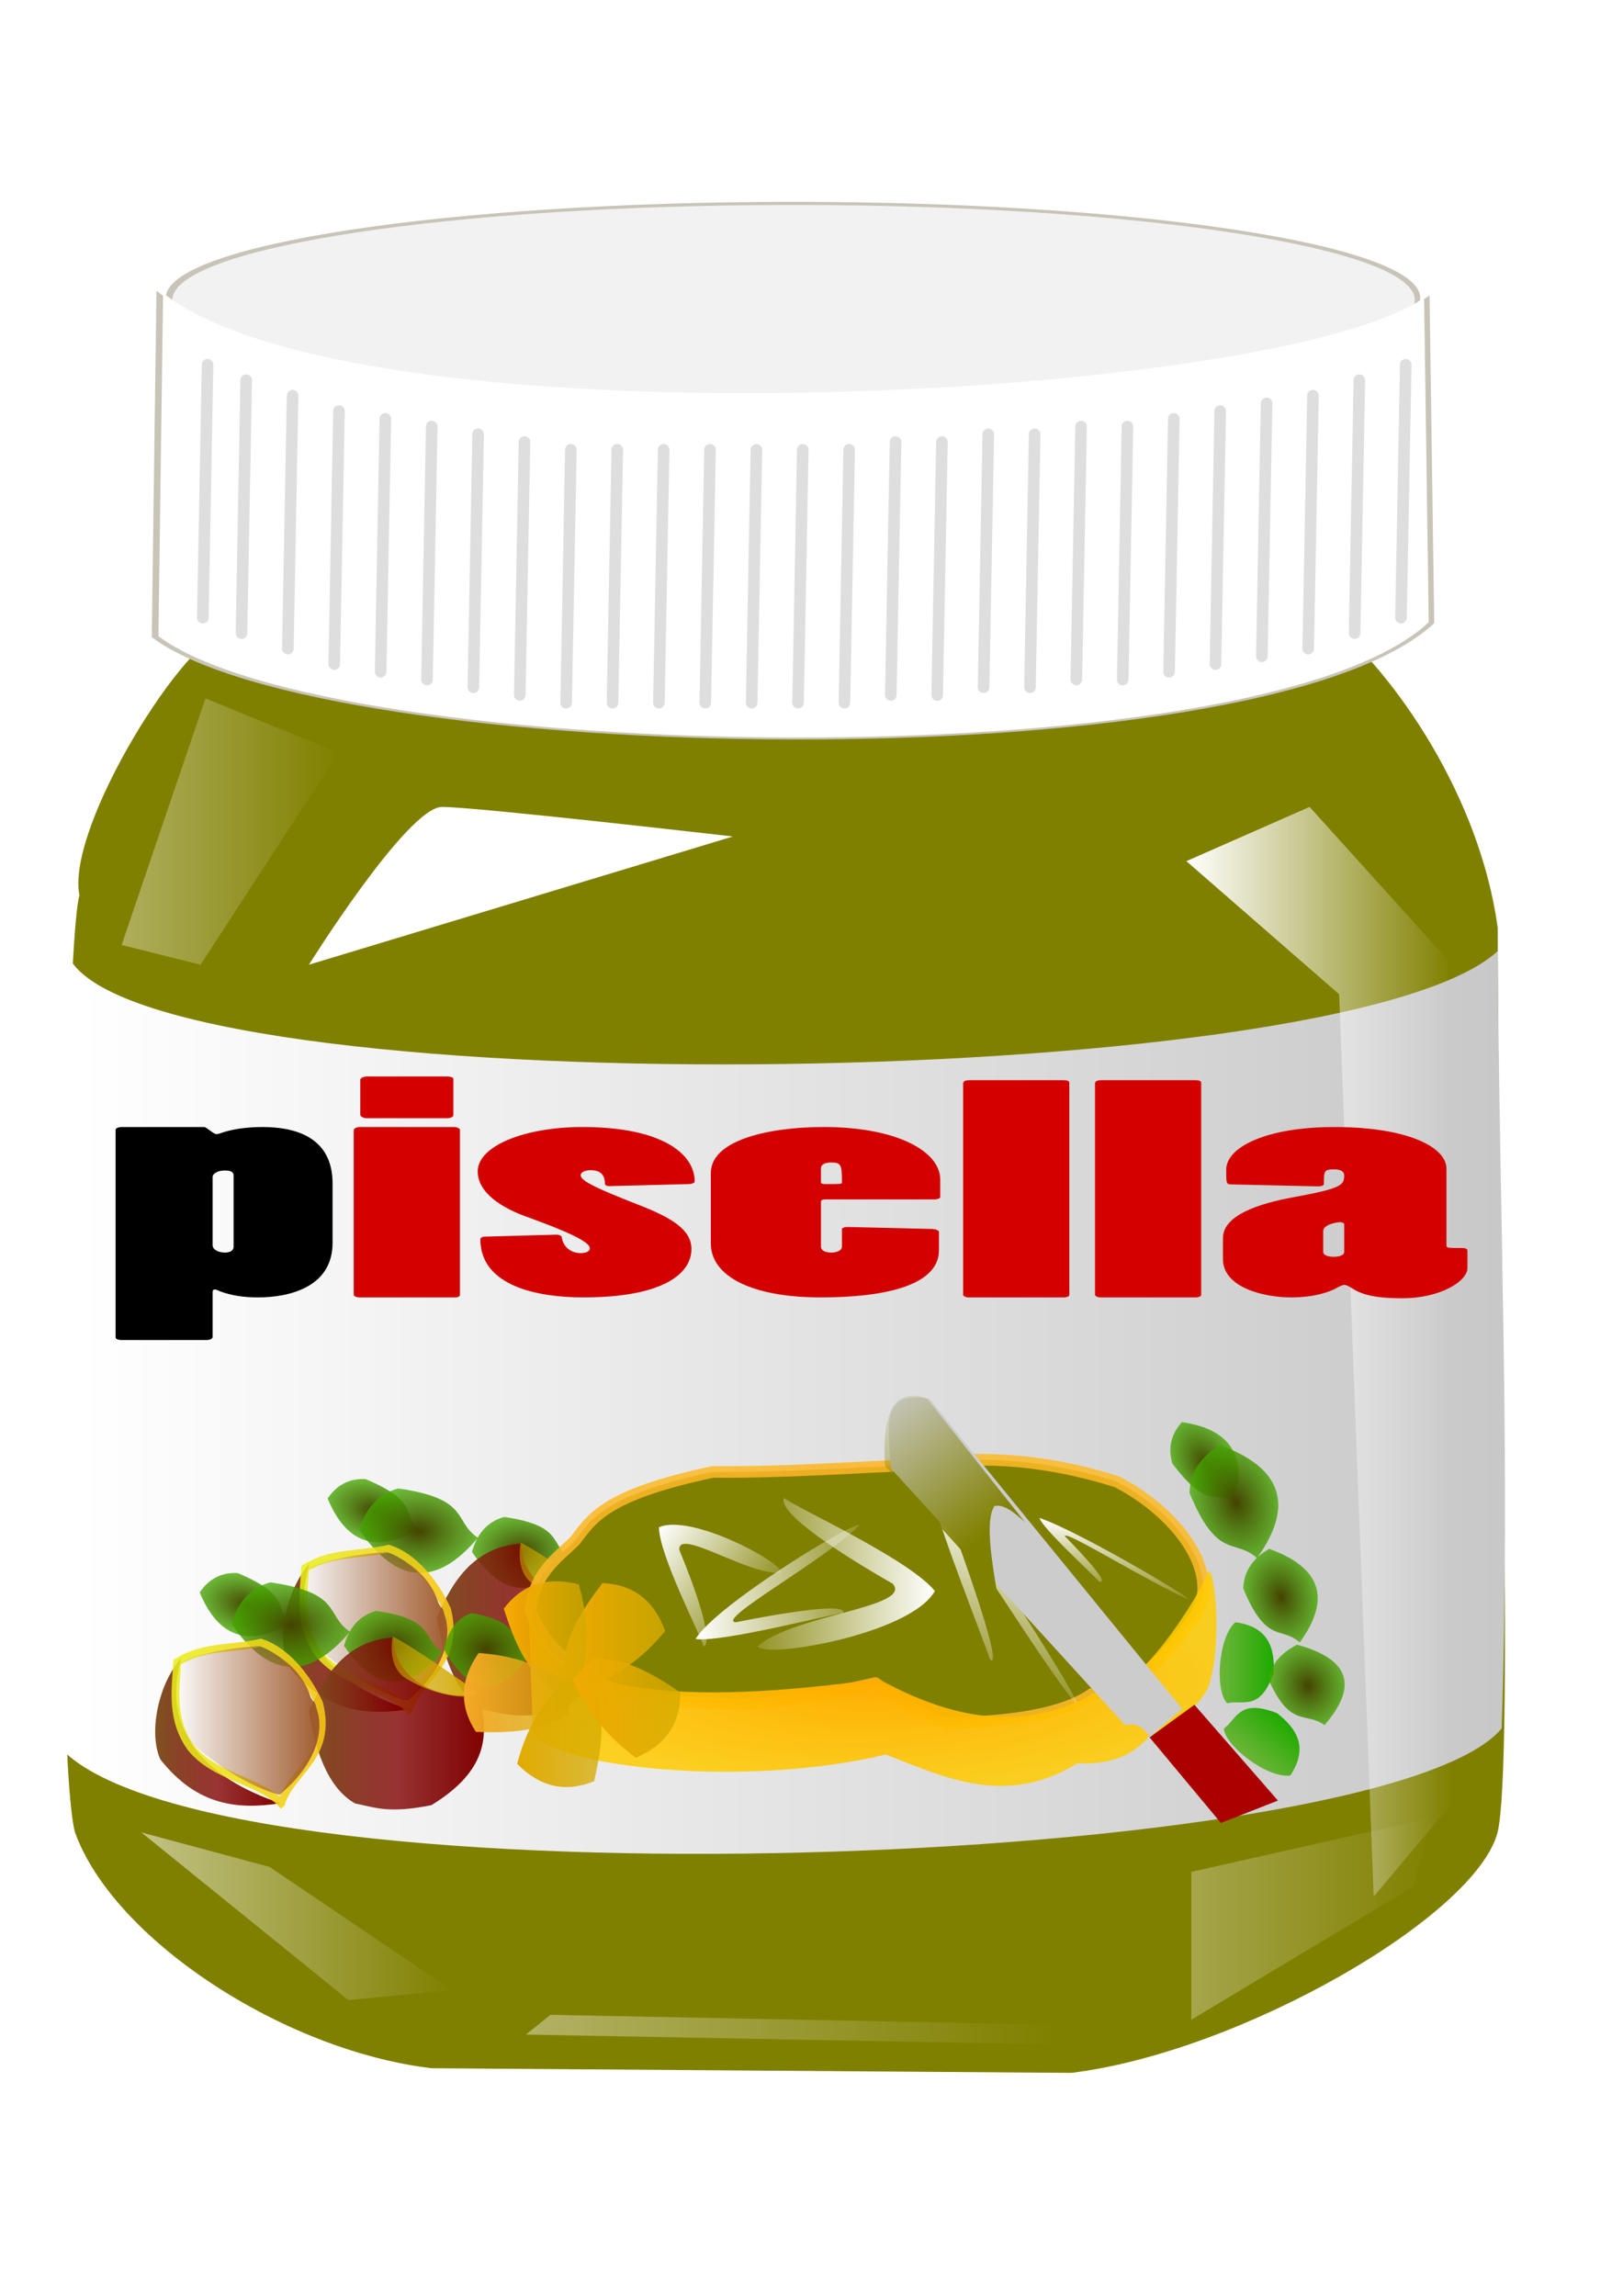 <?xml version="1.0" encoding="UTF-8" standalone="no"?>
<!-- Created with Inkscape (http://www.inkscape.org/) -->

<svg
   xmlns:dc="http://purl.org/dc/elements/1.1/"
   xmlns:cc="http://creativecommons.org/ns#"
   xmlns:rdf="http://www.w3.org/1999/02/22-rdf-syntax-ns#"
   xmlns:svg="http://www.w3.org/2000/svg"
   xmlns="http://www.w3.org/2000/svg"
   xmlns:xlink="http://www.w3.org/1999/xlink"
   xmlns:sodipodi="http://sodipodi.sourceforge.net/DTD/sodipodi-0.dtd"
   xmlns:inkscape="http://www.inkscape.org/namespaces/inkscape"
   width="744.094"
   height="1052.362"
   id="svg2"
   version="1.1"
   inkscape:version="0.48+devel r9772"
   sodipodi:docname="jar_of_chocolate.svg">
  <defs
     id="defs4">
    <linearGradient
       inkscape:collect="always"
       id="linearGradient3771">
      <stop
         style="stop-color:#808000;stop-opacity:1;"
         offset="0"
         id="stop3773" />
      <stop
         style="stop-color:#808000;stop-opacity:0;"
         offset="1"
         id="stop3775" />
    </linearGradient>
    <linearGradient
       id="linearGradient4329">
      <stop
         id="stop4331"
         offset="0"
         style="stop-color:#f9aa00;stop-opacity:1;" />
      <stop
         id="stop4333"
         offset="1"
         style="stop-color:#d4aa00;stop-opacity:0.744;" />
    </linearGradient>
    <linearGradient
       id="linearGradient4312">
      <stop
         style="stop-color:#f7aa28;stop-opacity:1;"
         offset="0"
         id="stop4314" />
      <stop
         style="stop-color:#d4aa00;stop-opacity:0.667;"
         offset="1"
         id="stop4316" />
    </linearGradient>
    <linearGradient
       id="linearGradient4304">
      <stop
         style="stop-color:#e1aa00;stop-opacity:1;"
         offset="0"
         id="stop4306" />
      <stop
         style="stop-color:#d4aa00;stop-opacity:0.744;"
         offset="1"
         id="stop4308" />
    </linearGradient>
    <linearGradient
       id="linearGradient4296">
      <stop
         style="stop-color:#f1aa00;stop-opacity:1;"
         offset="0"
         id="stop4298" />
      <stop
         style="stop-color:#d4aa00;stop-opacity:0.783;"
         offset="1"
         id="stop4300" />
    </linearGradient>
    <linearGradient
       id="linearGradient4288">
      <stop
         style="stop-color:#f1aa00;stop-opacity:1;"
         offset="0"
         id="stop4290" />
      <stop
         style="stop-color:#d4aa00;stop-opacity:0.837;"
         offset="1"
         id="stop4292" />
    </linearGradient>
    <linearGradient
       id="linearGradient3881">
      <stop
         style="stop-color:#444300;stop-opacity:1;"
         offset="0"
         id="stop3883" />
      <stop
         style="stop-color:#44aa00;stop-opacity:0.76;"
         offset="1"
         id="stop3885" />
    </linearGradient>
    <linearGradient
       id="linearGradient3863">
      <stop
         style="stop-color:#1eaa00;stop-opacity:1;"
         offset="0"
         id="stop3865" />
      <stop
         style="stop-color:#44aa00;stop-opacity:0.729;"
         offset="1"
         id="stop3867" />
    </linearGradient>
    <linearGradient
       id="linearGradient3843">
      <stop
         style="stop-color:#ffac00;stop-opacity:1;"
         offset="0"
         id="stop3845" />
      <stop
         style="stop-color:#ffcc00;stop-opacity:0.86;"
         offset="1"
         id="stop3847" />
    </linearGradient>
    <linearGradient
       id="linearGradient3833">
      <stop
         style="stop-color:#000000;stop-opacity:1;"
         offset="0"
         id="stop3835" />
      <stop
         style="stop-color:#000000;stop-opacity:0;"
         offset="1"
         id="stop3837" />
    </linearGradient>
    <linearGradient
       id="linearGradient3787">
      <stop
         style="stop-color:#ffffff;stop-opacity:1;"
         offset="0"
         id="stop3789" />
      <stop
         style="stop-color:#ffffff;stop-opacity:0.155;"
         offset="1"
         id="stop3791" />
    </linearGradient>
    <linearGradient
       id="linearGradient3777">
      <stop
         style="stop-color:#fc9027;stop-opacity:1;"
         offset="0"
         id="stop3779" />
      <stop
         style="stop-color:#fcba27;stop-opacity:0.868;"
         offset="1"
         id="stop3781" />
    </linearGradient>
    <linearGradient
       id="linearGradient3765">
      <stop
         style="stop-color:#570000;stop-opacity:1;"
         offset="0"
         id="stop3767" />
      <stop
         style="stop-color:#8d0000;stop-opacity:0.721;"
         offset="1"
         id="stop3769" />
    </linearGradient>
    <linearGradient
       id="linearGradient4666">
      <stop
         style="stop-color:#a05a2c;stop-opacity:1;"
         offset="0"
         id="stop4668" />
      <stop
         style="stop-color:#a05a2c;stop-opacity:0;"
         offset="1"
         id="stop4670" />
    </linearGradient>
    <linearGradient
       id="linearGradient4658">
      <stop
         style="stop-color:#784421;stop-opacity:1;"
         offset="0"
         id="stop4660" />
      <stop
         style="stop-color:#784421;stop-opacity:0;"
         offset="1"
         id="stop4662" />
    </linearGradient>
    <linearGradient
       id="linearGradient4644">
      <stop
         style="stop-color:#784421;stop-opacity:1;"
         offset="0"
         id="stop4646" />
      <stop
         style="stop-color:#784421;stop-opacity:0;"
         offset="1"
         id="stop4648" />
    </linearGradient>
    <linearGradient
       id="linearGradient4626">
      <stop
         style="stop-color:#f7c416;stop-opacity:0.899;"
         offset="0"
         id="stop4628" />
      <stop
         style="stop-color:#e9f01a;stop-opacity:0.853;"
         offset="1"
         id="stop4630" />
    </linearGradient>
    <linearGradient
       id="linearGradient4612">
      <stop
         style="stop-color:#d4aa00;stop-opacity:1;"
         offset="0"
         id="stop4614" />
      <stop
         style="stop-color:#d4aa00;stop-opacity:0.535;"
         offset="1"
         id="stop4616" />
    </linearGradient>
    <linearGradient
       id="linearGradient4600">
      <stop
         style="stop-color:#800000;stop-opacity:1;"
         offset="0"
         id="stop4602" />
      <stop
         id="stop4608"
         offset="0.5"
         style="stop-color:#800000;stop-opacity:0.791;" />
      <stop
         style="stop-color:#805122;stop-opacity:1;"
         offset="1"
         id="stop4604" />
    </linearGradient>
    <linearGradient
       id="linearGradient4270">
      <stop
         style="stop-color:#ffcc00;stop-opacity:1;"
         offset="0"
         id="stop4272" />
      <stop
         style="stop-color:#ffcc00;stop-opacity:0.55;"
         offset="1"
         id="stop4274" />
    </linearGradient>
    <linearGradient
       inkscape:collect="always"
       id="linearGradient4254">
      <stop
         style="stop-color:#cccccc;stop-opacity:1;"
         offset="0"
         id="stop4256" />
      <stop
         style="stop-color:#cccccc;stop-opacity:0;"
         offset="1"
         id="stop4258" />
    </linearGradient>
    <linearGradient
       id="linearGradient4209">
      <stop
         style="stop-color:#800000;stop-opacity:1;"
         offset="0"
         id="stop4211" />
      <stop
         style="stop-color:#800000;stop-opacity:0.597;"
         offset="1"
         id="stop4213" />
    </linearGradient>
    <linearGradient
       inkscape:collect="always"
       id="linearGradient3954">
      <stop
         style="stop-color:#ffffff;stop-opacity:1;"
         offset="0"
         id="stop3956" />
      <stop
         style="stop-color:#ffffff;stop-opacity:0;"
         offset="1"
         id="stop3958" />
    </linearGradient>
    <linearGradient
       inkscape:collect="always"
       id="linearGradient3764">
      <stop
         style="stop-color:#ffffff;stop-opacity:1;"
         offset="0"
         id="stop3766" />
      <stop
         style="stop-color:#ffffff;stop-opacity:0;"
         offset="1"
         id="stop3768" />
    </linearGradient>
    <linearGradient
       inkscape:collect="always"
       id="linearGradient3750">
      <stop
         style="stop-color:#ffffff;stop-opacity:1;"
         offset="0"
         id="stop3752" />
      <stop
         style="stop-color:#ffffff;stop-opacity:0;"
         offset="1"
         id="stop3754" />
    </linearGradient>
    <linearGradient
       inkscape:collect="always"
       id="linearGradient3716">
      <stop
         style="stop-color:#ffffff;stop-opacity:1;"
         offset="0"
         id="stop3718" />
      <stop
         style="stop-color:#ffffff;stop-opacity:0;"
         offset="1"
         id="stop3720" />
    </linearGradient>
    <linearGradient
       inkscape:collect="always"
       id="linearGradient3638">
      <stop
         style="stop-color:#ffffff;stop-opacity:1;"
         offset="0"
         id="stop3640" />
      <stop
         style="stop-color:#ffffff;stop-opacity:0;"
         offset="1"
         id="stop3642" />
    </linearGradient>
    <linearGradient
       id="linearGradient3622">
      <stop
         style="stop-color:#ffffff;stop-opacity:1;"
         offset="0"
         id="stop3624" />
      <stop
         style="stop-color:#c8c8c8;stop-opacity:1;"
         offset="1"
         id="stop3626" />
    </linearGradient>
    <linearGradient
       id="linearGradient3608">
      <stop
         style="stop-color:#a02c2c;stop-opacity:1;"
         offset="0"
         id="stop3610" />
      <stop
         style="stop-color:#a02c2c;stop-opacity:0.736;"
         offset="1"
         id="stop3612" />
    </linearGradient>
    <inkscape:perspective
       sodipodi:type="inkscape:persp3d"
       inkscape:vp_x="0 : 526.18109 : 1"
       inkscape:vp_y="0 : 1000 : 0"
       inkscape:vp_z="744.09448 : 526.18109 : 1"
       inkscape:persp3d-origin="372.04724 : 350.78739 : 1"
       id="perspective10" />
    <inkscape:perspective
       id="perspective2824"
       inkscape:persp3d-origin="0.5 : 0.33333333 : 1"
       inkscape:vp_z="1 : 0.5 : 1"
       inkscape:vp_y="0 : 1000 : 0"
       inkscape:vp_x="0 : 0.5 : 1"
       sodipodi:type="inkscape:persp3d" />
    <filter
       inkscape:collect="always"
       id="filter3674"
       x="-0.458"
       width="1.917"
       y="-0.112"
       height="1.224">
      <feGaussianBlur
         inkscape:collect="always"
         stdDeviation="13.152"
         id="feGaussianBlur3676" />
    </filter>
    <filter
       inkscape:collect="always"
       id="filter3700"
       x="-0.329"
       width="1.659"
       y="-0.885"
       height="2.77">
      <feGaussianBlur
         inkscape:collect="always"
         stdDeviation="15.049"
         id="feGaussianBlur3702" />
    </filter>
    <filter
       inkscape:collect="always"
       id="filter3732"
       x="-0.334"
       width="1.668"
       y="-0.272"
       height="1.544">
      <feGaussianBlur
         inkscape:collect="always"
         stdDeviation="7.812"
         id="feGaussianBlur3734" />
    </filter>
    <filter
       inkscape:collect="always"
       id="filter3758"
       x="-0.165"
       width="1.331"
       y="-0.198"
       height="1.395">
      <feGaussianBlur
         inkscape:collect="always"
         stdDeviation="4.304"
         id="feGaussianBlur3760" />
    </filter>
    <filter
       inkscape:collect="always"
       id="filter3772"
       x="-0.139"
       width="1.277"
       y="-0.257"
       height="1.514">
      <feGaussianBlur
         inkscape:collect="always"
         stdDeviation="4.639"
         id="feGaussianBlur3774" />
    </filter>
    <filter
       inkscape:collect="always"
       id="filter3812"
       x="-2.17"
       width="5.341"
       y="-0.041"
       height="1.081">
      <feGaussianBlur
         inkscape:collect="always"
         stdDeviation="1.106"
         id="feGaussianBlur3814" />
    </filter>
    <filter
       inkscape:collect="always"
       id="filter3962"
       x="-0.095"
       width="1.19"
       y="-1.695"
       height="4.39">
      <feGaussianBlur
         inkscape:collect="always"
         stdDeviation="5.404"
         id="feGaussianBlur3964" />
    </filter>
    <inkscape:perspective
       id="perspective4100"
       inkscape:persp3d-origin="360.17874 : 66.912145 : 1"
       inkscape:vp_z="720.35748 : 100.36822 : 1"
       inkscape:vp_y="0 : 1000 : 0"
       inkscape:vp_x="0 : 100.36822 : 1"
       sodipodi:type="inkscape:persp3d" />
    <filter
       inkscape:collect="always"
       id="filter3803"
       x="-0.111"
       width="1.223"
       y="-0.13"
       height="1.26">
      <feGaussianBlur
         inkscape:collect="always"
         stdDeviation="2.127"
         id="feGaussianBlur3805" />
    </filter>
    <linearGradient
       inkscape:collect="always"
       xlink:href="#linearGradient3954"
       id="linearGradient4328"
       gradientUnits="userSpaceOnUse"
       x1="307.362"
       y1="760.304"
       x2="443.826"
       y2="760.304" />
    <linearGradient
       inkscape:collect="always"
       xlink:href="#linearGradient3750"
       id="linearGradient4440"
       gradientUnits="userSpaceOnUse"
       x1="479.036"
       y1="731.609"
       x2="542.529"
       y2="731.609" />
    <linearGradient
       inkscape:collect="always"
       xlink:href="#linearGradient3764"
       id="linearGradient4464"
       gradientUnits="userSpaceOnUse"
       x1="207.384"
       y1="730.971"
       x2="288.732"
       y2="730.971" />
    <linearGradient
       inkscape:collect="always"
       xlink:href="#linearGradient3716"
       id="linearGradient4484"
       gradientUnits="userSpaceOnUse"
       x1="202.783"
       y1="450.391"
       x2="258.899"
       y2="450.391" />
    <linearGradient
       inkscape:collect="always"
       xlink:href="#linearGradient3638"
       id="linearGradient4514"
       gradientUnits="userSpaceOnUse"
       x1="478.261"
       y1="584.942"
       x2="547.13"
       y2="584.942" />
    <linearGradient
       inkscape:collect="always"
       xlink:href="#linearGradient4254"
       id="linearGradient5124"
       gradientUnits="userSpaceOnUse"
       gradientTransform="matrix(0.975,0,0,1,11.878,0)"
       x1="382.925"
       y1="622.382"
       x2="480.378"
       y2="622.382" />
    <radialGradient
       inkscape:collect="always"
       xlink:href="#linearGradient3881"
       id="radialGradient5126"
       gradientUnits="userSpaceOnUse"
       gradientTransform="matrix(1,0,0,0.87,0,85.986)"
       cx="422.02"
       cy="662.04"
       fx="422.02"
       fy="662.04"
       r="11.465" />
    <radialGradient
       inkscape:collect="always"
       xlink:href="#linearGradient3881"
       id="radialGradient5128"
       gradientUnits="userSpaceOnUse"
       gradientTransform="matrix(1.159,0,0,0.843,-43.159,102.81)"
       cx="422.02"
       cy="662.04"
       fx="422.02"
       fy="662.04"
       r="11.465" />
    <radialGradient
       inkscape:collect="always"
       xlink:href="#linearGradient3881"
       id="radialGradient5130"
       gradientUnits="userSpaceOnUse"
       gradientTransform="matrix(1.081,-0.307,0.191,0.674,-98.623,333.8)"
       cx="422.02"
       cy="662.04"
       fx="422.02"
       fy="662.04"
       r="11.465" />
    <radialGradient
       inkscape:collect="always"
       xlink:href="#linearGradient3881"
       id="radialGradient5132"
       gradientUnits="userSpaceOnUse"
       gradientTransform="matrix(1.398,0,0,1.004,-117.504,-8.999)"
       cx="422.02"
       cy="662.04"
       fx="422.02"
       fy="662.04"
       r="11.465" />
    <linearGradient
       inkscape:collect="always"
       xlink:href="#linearGradient4270"
       id="linearGradient5134"
       gradientUnits="userSpaceOnUse"
       x1="372.92"
       y1="666.55"
       x2="399.182"
       y2="666.55" />
    <linearGradient
       inkscape:collect="always"
       xlink:href="#linearGradient4270"
       id="linearGradient5136"
       gradientUnits="userSpaceOnUse"
       gradientTransform="matrix(0.569,0.822,-0.822,0.569,729.773,-32.183)"
       x1="372.92"
       y1="666.55"
       x2="399.182"
       y2="666.55" />
    <linearGradient
       inkscape:collect="always"
       xlink:href="#linearGradient4270"
       id="linearGradient5138"
       gradientUnits="userSpaceOnUse"
       gradientTransform="matrix(-0.58,0.815,-0.815,-0.58,1179.325,752.63)"
       x1="372.92"
       y1="666.55"
       x2="399.182"
       y2="666.55" />
    <linearGradient
       inkscape:collect="always"
       xlink:href="#linearGradient4270"
       id="linearGradient5140"
       gradientUnits="userSpaceOnUse"
       gradientTransform="matrix(-0.908,-0.419,0.419,-0.908,471.526,1459.611)"
       x1="372.92"
       y1="666.55"
       x2="399.182"
       y2="666.55" />
    <linearGradient
       inkscape:collect="always"
       xlink:href="#linearGradient4270"
       id="linearGradient5142"
       gradientUnits="userSpaceOnUse"
       gradientTransform="matrix(0.057,-0.998,0.998,0.057,-304.784,1032.32)"
       x1="372.92"
       y1="666.55"
       x2="399.182"
       y2="666.55" />
    <radialGradient
       inkscape:collect="always"
       xlink:href="#linearGradient3765"
       id="radialGradient5144"
       gradientUnits="userSpaceOnUse"
       gradientTransform="matrix(1,0,0,0.402,0,387.087)"
       cx="323.612"
       cy="647.146"
       fx="323.612"
       fy="647.146"
       r="88.554" />
    <radialGradient
       inkscape:collect="always"
       xlink:href="#linearGradient3777"
       id="radialGradient5146"
       gradientUnits="userSpaceOnUse"
       gradientTransform="matrix(1,0,0,0.402,0,387.087)"
       cx="323.612"
       cy="647.146"
       fx="323.612"
       fy="647.146"
       r="88.554" />
    <linearGradient
       inkscape:collect="always"
       xlink:href="#linearGradient3787"
       id="linearGradient5148"
       gradientUnits="userSpaceOnUse"
       x1="305.927"
       y1="642.401"
       x2="351.778"
       y2="642.401" />
    <linearGradient
       inkscape:collect="always"
       xlink:href="#linearGradient3787"
       id="linearGradient5150"
       gradientUnits="userSpaceOnUse"
       gradientTransform="translate(27.812,0)"
       x1="305.927"
       y1="642.401"
       x2="351.778"
       y2="642.401" />
    <linearGradient
       inkscape:collect="always"
       xlink:href="#linearGradient3787"
       id="linearGradient5152"
       gradientUnits="userSpaceOnUse"
       gradientTransform="translate(27.812,0)"
       x1="305.927"
       y1="642.401"
       x2="351.778"
       y2="642.401" />
    <linearGradient
       inkscape:collect="always"
       xlink:href="#linearGradient3787"
       id="linearGradient5154"
       gradientUnits="userSpaceOnUse"
       gradientTransform="translate(27.812,0)"
       x1="305.927"
       y1="642.401"
       x2="351.778"
       y2="642.401" />
    <linearGradient
       inkscape:collect="always"
       xlink:href="#linearGradient3787"
       id="linearGradient5156"
       gradientUnits="userSpaceOnUse"
       gradientTransform="translate(27.812,0)"
       x1="305.927"
       y1="642.401"
       x2="351.778"
       y2="642.401" />
    <radialGradient
       inkscape:collect="always"
       xlink:href="#linearGradient3843"
       id="radialGradient5158"
       gradientUnits="userSpaceOnUse"
       gradientTransform="matrix(1,0,0,0.316,0,458.192)"
       cx="322.149"
       cy="669.683"
       fx="322.149"
       fy="669.683"
       r="89.511" />
    <linearGradient
       inkscape:collect="always"
       xlink:href="#linearGradient4209"
       id="linearGradient5160"
       gradientUnits="userSpaceOnUse"
       x1="282.675"
       y1="621.459"
       x2="319.041"
       y2="621.459" />
    <linearGradient
       inkscape:collect="always"
       xlink:href="#linearGradient3863"
       id="linearGradient5162"
       gradientUnits="userSpaceOnUse"
       x1="218.291"
       y1="665.567"
       x2="232.296"
       y2="665.567" />
    <linearGradient
       inkscape:collect="always"
       xlink:href="#linearGradient3863"
       id="linearGradient5164"
       gradientUnits="userSpaceOnUse"
       gradientTransform="matrix(0.657,0.754,0.754,-0.657,-429.969,952.643)"
       x1="218.291"
       y1="665.567"
       x2="232.296"
       y2="665.567" />
    <linearGradient
       inkscape:collect="always"
       xlink:href="#linearGradient4600"
       id="linearGradient5166"
       gradientUnits="userSpaceOnUse"
       x1="422.121"
       y1="681.11"
       x2="468.345"
       y2="681.11" />
    <linearGradient
       inkscape:collect="always"
       xlink:href="#linearGradient4612"
       id="linearGradient5168"
       gradientUnits="userSpaceOnUse"
       gradientTransform="matrix(1.051,0,0,0.972,-21.808,18.56)"
       x1="423.601"
       y1="666.17"
       x2="445.868"
       y2="666.17" />
    <linearGradient
       inkscape:collect="always"
       xlink:href="#linearGradient4600"
       id="linearGradient5170"
       gradientUnits="userSpaceOnUse"
       x1="475.282"
       y1="683.258"
       x2="507.654"
       y2="683.258" />
    <linearGradient
       inkscape:collect="always"
       xlink:href="#linearGradient4626"
       id="linearGradient5172"
       gradientUnits="userSpaceOnUse"
       x1="463.54"
       y1="680.973"
       x2="503.412"
       y2="680.973" />
    <linearGradient
       inkscape:collect="always"
       xlink:href="#linearGradient4666"
       id="linearGradient5174"
       gradientUnits="userSpaceOnUse"
       x1="464.662"
       y1="680.317"
       x2="502.265"
       y2="680.317" />
    <linearGradient
       inkscape:collect="always"
       xlink:href="#linearGradient3954"
       id="linearGradient5229"
       gradientUnits="userSpaceOnUse"
       x1="307.362"
       y1="760.304"
       x2="443.826"
       y2="760.304"
       gradientTransform="translate(10.168,251.652)" />
    <linearGradient
       inkscape:collect="always"
       xlink:href="#linearGradient3750"
       id="linearGradient5295"
       gradientUnits="userSpaceOnUse"
       x1="479.036"
       y1="731.609"
       x2="542.529"
       y2="731.609"
       gradientTransform="translate(10.168,251.652)" />
    <linearGradient
       inkscape:collect="always"
       xlink:href="#linearGradient3764"
       id="linearGradient5298"
       gradientUnits="userSpaceOnUse"
       x1="207.384"
       y1="730.971"
       x2="288.732"
       y2="730.971"
       gradientTransform="translate(10.168,251.652)" />
    <linearGradient
       inkscape:collect="always"
       xlink:href="#linearGradient3716"
       id="linearGradient5301"
       gradientUnits="userSpaceOnUse"
       x1="202.783"
       y1="450.391"
       x2="258.899"
       y2="450.391"
       gradientTransform="translate(10.168,251.652)" />
    <linearGradient
       inkscape:collect="always"
       xlink:href="#linearGradient3638"
       id="linearGradient5305"
       gradientUnits="userSpaceOnUse"
       x1="478.261"
       y1="584.942"
       x2="547.13"
       y2="584.942"
       gradientTransform="translate(10.168,251.652)" />
    <linearGradient
       inkscape:collect="always"
       xlink:href="#linearGradient3622"
       id="linearGradient5308"
       gradientUnits="userSpaceOnUse"
       x1="191.416"
       y1="599.146"
       x2="559.457"
       y2="599.146"
       gradientTransform="translate(10.168,251.652)" />
    <linearGradient
       inkscape:collect="always"
       xlink:href="#linearGradient3622"
       id="linearGradient3526"
       gradientUnits="userSpaceOnUse"
       gradientTransform="matrix(1.772,0,0,1.772,-303.565,-416.915)"
       x1="191.416"
       y1="599.146"
       x2="559.457"
       y2="599.146" />
    <radialGradient
       inkscape:collect="always"
       xlink:href="#linearGradient3881"
       id="radialGradient3529"
       gradientUnits="userSpaceOnUse"
       gradientTransform="matrix(1,0,0,0.87,0,85.986)"
       cx="422.02"
       cy="662.04"
       fx="422.02"
       fy="662.04"
       r="11.465" />
    <radialGradient
       inkscape:collect="always"
       xlink:href="#linearGradient3881"
       id="radialGradient3531"
       gradientUnits="userSpaceOnUse"
       gradientTransform="matrix(1.159,0,0,0.843,-43.159,102.81)"
       cx="422.02"
       cy="662.04"
       fx="422.02"
       fy="662.04"
       r="11.465" />
    <radialGradient
       inkscape:collect="always"
       xlink:href="#linearGradient3881"
       id="radialGradient3533"
       gradientUnits="userSpaceOnUse"
       gradientTransform="matrix(1.081,-0.307,0.191,0.674,-98.623,333.8)"
       cx="422.02"
       cy="662.04"
       fx="422.02"
       fy="662.04"
       r="11.465" />
    <radialGradient
       inkscape:collect="always"
       xlink:href="#linearGradient3881"
       id="radialGradient3535"
       gradientUnits="userSpaceOnUse"
       gradientTransform="matrix(1.398,0,0,1.004,-117.504,-8.999)"
       cx="422.02"
       cy="662.04"
       fx="422.02"
       fy="662.04"
       r="11.465" />
    <linearGradient
       inkscape:collect="always"
       xlink:href="#linearGradient4296"
       id="linearGradient3562"
       gradientUnits="userSpaceOnUse"
       x1="926.986"
       y1="616.192"
       x2="976.457"
       y2="616.192"
       gradientTransform="translate(-664.573,166.748)" />
    <linearGradient
       inkscape:collect="always"
       xlink:href="#linearGradient4304"
       id="linearGradient3565"
       gradientUnits="userSpaceOnUse"
       x1="901.656"
       y1="627.014"
       x2="940.328"
       y2="627.014"
       gradientTransform="translate(-664.573,166.748)" />
    <linearGradient
       inkscape:collect="always"
       xlink:href="#linearGradient4312"
       id="linearGradient3568"
       gradientUnits="userSpaceOnUse"
       x1="877.269"
       y1="609.107"
       x2="927.638"
       y2="609.107"
       gradientTransform="translate(-664.573,166.748)" />
    <linearGradient
       inkscape:collect="always"
       xlink:href="#linearGradient4329"
       id="linearGradient3571"
       gradientUnits="userSpaceOnUse"
       x1="895.52"
       y1="582.743"
       x2="933.423"
       y2="582.743"
       gradientTransform="translate(-664.573,166.748)" />
    <linearGradient
       inkscape:collect="always"
       xlink:href="#linearGradient4288"
       id="linearGradient3574"
       gradientUnits="userSpaceOnUse"
       x1="923.011"
       y1="583.452"
       x2="969.536"
       y2="583.452"
       gradientTransform="translate(-664.573,166.748)" />
    <radialGradient
       inkscape:collect="always"
       xlink:href="#linearGradient3881"
       id="radialGradient3576"
       gradientUnits="userSpaceOnUse"
       gradientTransform="matrix(1,0,0,0.87,0,85.986)"
       cx="422.02"
       cy="662.04"
       fx="422.02"
       fy="662.04"
       r="11.465" />
    <radialGradient
       inkscape:collect="always"
       xlink:href="#linearGradient3881"
       id="radialGradient3578"
       gradientUnits="userSpaceOnUse"
       gradientTransform="matrix(1.159,0,0,0.843,-43.159,102.81)"
       cx="422.02"
       cy="662.04"
       fx="422.02"
       fy="662.04"
       r="11.465" />
    <radialGradient
       inkscape:collect="always"
       xlink:href="#linearGradient3881"
       id="radialGradient3580"
       gradientUnits="userSpaceOnUse"
       gradientTransform="matrix(1.081,-0.307,0.191,0.674,-98.623,333.8)"
       cx="422.02"
       cy="662.04"
       fx="422.02"
       fy="662.04"
       r="11.465" />
    <radialGradient
       inkscape:collect="always"
       xlink:href="#linearGradient3881"
       id="radialGradient3582"
       gradientUnits="userSpaceOnUse"
       gradientTransform="matrix(1.398,0,0,1.004,-117.504,-8.999)"
       cx="422.02"
       cy="662.04"
       fx="422.02"
       fy="662.04"
       r="11.465" />
    <linearGradient
       inkscape:collect="always"
       xlink:href="#linearGradient4600"
       id="linearGradient3584"
       gradientUnits="userSpaceOnUse"
       x1="422.121"
       y1="681.11"
       x2="468.345"
       y2="681.11" />
    <linearGradient
       inkscape:collect="always"
       xlink:href="#linearGradient4612"
       id="linearGradient3586"
       gradientUnits="userSpaceOnUse"
       gradientTransform="matrix(1.051,0,0,0.972,-21.808,18.56)"
       x1="423.601"
       y1="666.17"
       x2="445.868"
       y2="666.17" />
    <linearGradient
       inkscape:collect="always"
       xlink:href="#linearGradient4600"
       id="linearGradient3588"
       gradientUnits="userSpaceOnUse"
       x1="475.282"
       y1="683.258"
       x2="507.654"
       y2="683.258" />
    <linearGradient
       inkscape:collect="always"
       xlink:href="#linearGradient4626"
       id="linearGradient3590"
       gradientUnits="userSpaceOnUse"
       x1="463.54"
       y1="680.973"
       x2="503.412"
       y2="680.973" />
    <linearGradient
       inkscape:collect="always"
       xlink:href="#linearGradient4666"
       id="linearGradient3592"
       gradientUnits="userSpaceOnUse"
       x1="464.662"
       y1="680.317"
       x2="502.265"
       y2="680.317" />
    <linearGradient
       inkscape:collect="always"
       xlink:href="#linearGradient3863"
       id="linearGradient3614"
       gradientUnits="userSpaceOnUse"
       gradientTransform="matrix(-1.163,1.336,-1.336,-1.163,1732.429,1270.749)"
       x1="218.291"
       y1="665.567"
       x2="232.296"
       y2="665.567" />
    <linearGradient
       inkscape:collect="always"
       xlink:href="#linearGradient3863"
       id="linearGradient3617"
       gradientUnits="userSpaceOnUse"
       x1="218.291"
       y1="665.567"
       x2="232.296"
       y2="665.567"
       gradientTransform="matrix(-1.772,0,0,1.772,970.713,-416.915)" />
    <radialGradient
       inkscape:collect="always"
       xlink:href="#linearGradient3843"
       id="radialGradient3644"
       gradientUnits="userSpaceOnUse"
       gradientTransform="matrix(-1.772,0,0,0.559,970.713,394.801)"
       cx="322.149"
       cy="669.683"
       fx="322.149"
       fy="669.683"
       r="89.511" />
    <radialGradient
       inkscape:collect="always"
       xlink:href="#linearGradient3881"
       id="radialGradient3653"
       gradientUnits="userSpaceOnUse"
       gradientTransform="matrix(1,0,0,0.87,0,85.986)"
       cx="422.02"
       cy="662.04"
       fx="422.02"
       fy="662.04"
       r="11.465" />
    <radialGradient
       inkscape:collect="always"
       xlink:href="#linearGradient3881"
       id="radialGradient3655"
       gradientUnits="userSpaceOnUse"
       gradientTransform="matrix(1.159,0,0,0.843,-43.159,102.81)"
       cx="422.02"
       cy="662.04"
       fx="422.02"
       fy="662.04"
       r="11.465" />
    <radialGradient
       inkscape:collect="always"
       xlink:href="#linearGradient3881"
       id="radialGradient3657"
       gradientUnits="userSpaceOnUse"
       gradientTransform="matrix(1.081,-0.307,0.191,0.674,-98.623,333.8)"
       cx="422.02"
       cy="662.04"
       fx="422.02"
       fy="662.04"
       r="11.465" />
    <radialGradient
       inkscape:collect="always"
       xlink:href="#linearGradient3881"
       id="radialGradient3659"
       gradientUnits="userSpaceOnUse"
       gradientTransform="matrix(1.398,0,0,1.004,-117.504,-8.999)"
       cx="422.02"
       cy="662.04"
       fx="422.02"
       fy="662.04"
       r="11.465" />
    <linearGradient
       inkscape:collect="always"
       xlink:href="#linearGradient4600"
       id="linearGradient3661"
       gradientUnits="userSpaceOnUse"
       x1="422.121"
       y1="681.11"
       x2="468.345"
       y2="681.11" />
    <linearGradient
       inkscape:collect="always"
       xlink:href="#linearGradient4612"
       id="linearGradient3663"
       gradientUnits="userSpaceOnUse"
       gradientTransform="matrix(1.051,0,0,0.972,-21.808,18.56)"
       x1="423.601"
       y1="666.17"
       x2="445.868"
       y2="666.17" />
    <linearGradient
       inkscape:collect="always"
       xlink:href="#linearGradient4600"
       id="linearGradient3665"
       gradientUnits="userSpaceOnUse"
       x1="475.282"
       y1="683.258"
       x2="507.654"
       y2="683.258" />
    <linearGradient
       inkscape:collect="always"
       xlink:href="#linearGradient4626"
       id="linearGradient3667"
       gradientUnits="userSpaceOnUse"
       x1="463.54"
       y1="680.973"
       x2="503.412"
       y2="680.973" />
    <linearGradient
       inkscape:collect="always"
       xlink:href="#linearGradient4666"
       id="linearGradient3669"
       gradientUnits="userSpaceOnUse"
       x1="464.662"
       y1="680.317"
       x2="502.265"
       y2="680.317" />
    <linearGradient
       inkscape:collect="always"
       xlink:href="#linearGradient3787"
       id="linearGradient3751"
       gradientUnits="userSpaceOnUse"
       x1="305.927"
       y1="642.401"
       x2="351.778"
       y2="642.401" />
    <linearGradient
       inkscape:collect="always"
       xlink:href="#linearGradient3787"
       id="linearGradient3753"
       gradientUnits="userSpaceOnUse"
       gradientTransform="translate(27.812,0)"
       x1="305.927"
       y1="642.401"
       x2="351.778"
       y2="642.401" />
    <linearGradient
       inkscape:collect="always"
       xlink:href="#linearGradient3787"
       id="linearGradient3755"
       gradientUnits="userSpaceOnUse"
       gradientTransform="translate(27.812,0)"
       x1="305.927"
       y1="642.401"
       x2="351.778"
       y2="642.401" />
    <linearGradient
       inkscape:collect="always"
       xlink:href="#linearGradient3787"
       id="linearGradient3757"
       gradientUnits="userSpaceOnUse"
       gradientTransform="translate(27.812,0)"
       x1="305.927"
       y1="642.401"
       x2="351.778"
       y2="642.401" />
    <linearGradient
       inkscape:collect="always"
       xlink:href="#linearGradient3787"
       id="linearGradient3759"
       gradientUnits="userSpaceOnUse"
       gradientTransform="translate(27.812,0)"
       x1="305.927"
       y1="642.401"
       x2="351.778"
       y2="642.401" />
    <radialGradient
       inkscape:collect="always"
       xlink:href="#linearGradient3777"
       id="radialGradient3769"
       gradientUnits="userSpaceOnUse"
       gradientTransform="matrix(-1.772,0,0,0.712,970.713,268.832)"
       cx="323.612"
       cy="647.146"
       fx="323.612"
       fy="647.146"
       r="88.554" />
    <linearGradient
       inkscape:collect="always"
       xlink:href="#linearGradient3771"
       id="linearGradient3778"
       x1="452.16"
       y1="703.199"
       x2="401.73"
       y2="639.093"
       gradientUnits="userSpaceOnUse" />
  </defs>
  <sodipodi:namedview
     id="base"
     pagecolor="#ffffff"
     bordercolor="#666666"
     borderopacity="1.0"
     inkscape:pageopacity="0.0"
     inkscape:pageshadow="2"
     inkscape:zoom="0.61860832"
     inkscape:cx="372.04724"
     inkscape:cy="526.18109"
     inkscape:document-units="px"
     inkscape:current-layer="layer1"
     showgrid="false"
     inkscape:window-width="1440"
     inkscape:window-height="806"
     inkscape:window-x="0"
     inkscape:window-y="1"
     inkscape:window-maximized="1" />
  <g
     inkscape:label="Livello 1"
     inkscape:groupmode="layer"
     id="layer1">
    <path
       inkscape:connector-curvature="0"
       style="fill:#808000;fill-opacity:1;stroke:none"
       d="m 104.426,289.312 c -18.22,0.359 -74.428,89.745 -67.998,121.122 -7.083,21.958 -12.448,387.75 -2.125,429.24 17.353,48.829 95.104,100.221 163.621,108.372 l 293.243,2.125 c 77.592,-9.509 185.876,-71.989 195.495,-110.497 7.484,-32.983 0,-276.243 0,-414.365 -8.136,-59.709 -46.413,-115.924 -78.623,-142.372 l -503.613,6.375 z"
       id="path2834"
       sodipodi:nodetypes="ccccccccc" />
    <path
       inkscape:connector-curvature="0"
       style="fill:url(#linearGradient3526);fill-opacity:1;stroke:none"
       d="m 31.849,439.203 c -7.243,121.449 -4.814,242.898 -1.796,364.346 78.623,72.329 605.282,53.014 658.405,-11.277 4.08,-118.78 -1.114,-237.56 -1.796,-356.339 -71.037,66.011 -618.465,71.362 -654.813,3.27 z"
       id="path3620"
       sodipodi:nodetypes="ccccc" />
    <path
       inkscape:connector-curvature="0"
       style="fill:url(#linearGradient4514);fill-opacity:1;stroke:none;filter:url(#filter3674)"
       d="m 478.261,458.043 31.884,-14.029 35.71,39.536 1.275,218.087 -20.406,24.232 -8.928,-233.391 -39.536,-34.435 z"
       id="path3636"
       transform="matrix(1.772,0,0,1.772,-303.565,-416.915)" />
    <path
       inkscape:connector-curvature="0"
       style="fill:#ffffff;fill-opacity:1;stroke:none;filter:url(#filter3700)"
       d="m 251.246,484.826 c 0,0 25.507,-40.812 34.435,-40.812 8.928,0 75.246,7.652 75.246,7.652 l -109.681,33.159 z"
       id="path3686"
       transform="matrix(1.772,0,0,1.772,-303.565,-416.915)" />
    <path
       inkscape:connector-curvature="0"
       style="opacity:0.604;fill:url(#linearGradient4484);fill-opacity:1;stroke:none;filter:url(#filter3732)"
       d="m 224.464,415.956 34.435,14.029 -35.71,54.841 -20.406,-5.101 21.681,-63.768 z"
       id="path3714"
       transform="matrix(1.772,0,0,1.772,-303.565,-416.915)" />
    <path
       inkscape:connector-curvature="0"
       style="opacity:0.725;fill:url(#linearGradient4464);fill-opacity:1;stroke:none;filter:url(#filter3772)"
       d="m 207.884,709.29 33.159,8.928 47.188,31.884 -26.783,2.551 -53.565,-43.362 z"
       id="path3762"
       transform="matrix(1.772,0,0,1.772,-303.565,-416.915)" />
    <path
       inkscape:connector-curvature="0"
       style="opacity:0.545;fill:url(#linearGradient4440);fill-opacity:1;stroke:none;filter:url(#filter3758)"
       d="m 479.536,719.493 0,38.261 57.391,-34.435 5.101,-17.855 -62.493,14.029 z"
       id="path3748"
       transform="matrix(1.772,0,0,1.772,-303.565,-416.915)" />
    <g
       id="g4592"
       style="fill:#c8c4b7"
       transform="matrix(1.789,0,0,1.789,-310.237,-423.243)">
      <path
         style="fill:#c8c4b7;fill-opacity:1;fill-rule:nonzero;stroke:none"
         d="m 537.366,312.884 c 0,13.58 -71.961,24.589 -160.73,24.589 -88.769,0 -160.73,-11.009 -160.73,-24.589 0,-13.58 71.961,-24.589 160.73,-24.589 88.769,0 160.73,11.009 160.73,24.589 z"
         id="path4594"
         inkscape:connector-curvature="0" />
      <path
         style="fill:#c8c4b7;stroke:none"
         d="m 213.507,311.085 -1.199,88.761 c 43.978,33.167 284.283,37.93 328.657,-3.598 l -1.199,-83.963 c -37.983,26.659 -275.08,39.107 -326.258,-1.199 z"
         id="path4596"
         sodipodi:nodetypes="ccccc"
         inkscape:connector-curvature="0" />
      <g
         id="g4598"
         style="fill:#c8c4b7">
        <path
           id="path4600"
           d="m 225.013,329.631 -1.223,65.425"
           style="opacity:0.455;fill:#c8c4b7;stroke:#646464;stroke-width:3;stroke-linecap:round;stroke-linejoin:miter;stroke-miterlimit:4;stroke-opacity:1;stroke-dasharray:none;filter:url(#filter3812)"
           inkscape:connector-curvature="0" />
        <path
           style="opacity:0.455;fill:#c8c4b7;stroke:#646464;stroke-width:3;stroke-linecap:round;stroke-linejoin:miter;stroke-miterlimit:4;stroke-opacity:1;stroke-dasharray:none;filter:url(#filter3812)"
           d="m 235.013,333.631 -1.223,65.425"
           id="path4602"
           inkscape:connector-curvature="0" />
        <path
           id="path4604"
           d="m 247.013,337.631 -1.223,65.425"
           style="opacity:0.455;fill:#c8c4b7;stroke:#646464;stroke-width:3;stroke-linecap:round;stroke-linejoin:miter;stroke-miterlimit:4;stroke-opacity:1;stroke-dasharray:none;filter:url(#filter3812)"
           inkscape:connector-curvature="0" />
        <path
           style="opacity:0.455;fill:#c8c4b7;stroke:#646464;stroke-width:3;stroke-linecap:round;stroke-linejoin:miter;stroke-miterlimit:4;stroke-opacity:1;stroke-dasharray:none;filter:url(#filter3812)"
           d="m 259.013,341.631 -1.223,65.425"
           id="path4606"
           inkscape:connector-curvature="0" />
        <path
           id="path4608"
           d="m 271.013,343.631 -1.223,65.425"
           style="opacity:0.455;fill:#c8c4b7;stroke:#646464;stroke-width:3;stroke-linecap:round;stroke-linejoin:miter;stroke-miterlimit:4;stroke-opacity:1;stroke-dasharray:none;filter:url(#filter3812)"
           inkscape:connector-curvature="0" />
        <path
           style="opacity:0.455;fill:#c8c4b7;stroke:#646464;stroke-width:3;stroke-linecap:round;stroke-linejoin:miter;stroke-miterlimit:4;stroke-opacity:1;stroke-dasharray:none;filter:url(#filter3812)"
           d="m 283.013,345.631 -1.223,65.425"
           id="path4611"
           inkscape:connector-curvature="0" />
        <path
           id="path4613"
           d="m 295.013,347.631 -1.223,65.425"
           style="opacity:0.455;fill:#c8c4b7;stroke:#646464;stroke-width:3;stroke-linecap:round;stroke-linejoin:miter;stroke-miterlimit:4;stroke-opacity:1;stroke-dasharray:none;filter:url(#filter3812)"
           inkscape:connector-curvature="0" />
        <path
           style="opacity:0.455;fill:#c8c4b7;stroke:#646464;stroke-width:3;stroke-linecap:round;stroke-linejoin:miter;stroke-miterlimit:4;stroke-opacity:1;stroke-dasharray:none;filter:url(#filter3812)"
           d="m 307.013,349.631 -1.223,65.425"
           id="path4615"
           inkscape:connector-curvature="0" />
        <path
           id="path4617"
           d="m 319.013,351.631 -1.223,65.425"
           style="opacity:0.455;fill:#c8c4b7;stroke:#646464;stroke-width:3;stroke-linecap:round;stroke-linejoin:miter;stroke-miterlimit:4;stroke-opacity:1;stroke-dasharray:none;filter:url(#filter3812)"
           inkscape:connector-curvature="0" />
        <path
           style="opacity:0.455;fill:#c8c4b7;stroke:#646464;stroke-width:3;stroke-linecap:round;stroke-linejoin:miter;stroke-miterlimit:4;stroke-opacity:1;stroke-dasharray:none;filter:url(#filter3812)"
           d="m 331.013,351.631 -1.223,65.425"
           id="path4619"
           inkscape:connector-curvature="0" />
        <path
           id="path4621"
           d="m 343.013,351.631 -1.223,65.425"
           style="opacity:0.455;fill:#c8c4b7;stroke:#646464;stroke-width:3;stroke-linecap:round;stroke-linejoin:miter;stroke-miterlimit:4;stroke-opacity:1;stroke-dasharray:none;filter:url(#filter3812)"
           inkscape:connector-curvature="0" />
        <path
           style="opacity:0.455;fill:#c8c4b7;stroke:#646464;stroke-width:3;stroke-linecap:round;stroke-linejoin:miter;stroke-miterlimit:4;stroke-opacity:1;stroke-dasharray:none;filter:url(#filter3812)"
           d="m 355.013,351.631 -1.223,65.425"
           id="path4623"
           inkscape:connector-curvature="0" />
        <path
           id="path4625"
           d="m 367.013,351.631 -1.223,65.425"
           style="opacity:0.455;fill:#c8c4b7;stroke:#646464;stroke-width:3;stroke-linecap:round;stroke-linejoin:miter;stroke-miterlimit:4;stroke-opacity:1;stroke-dasharray:none;filter:url(#filter3812)"
           inkscape:connector-curvature="0" />
        <path
           style="opacity:0.455;fill:#c8c4b7;stroke:#646464;stroke-width:3;stroke-linecap:round;stroke-linejoin:miter;stroke-miterlimit:4;stroke-opacity:1;stroke-dasharray:none;filter:url(#filter3812)"
           d="m 379.013,351.631 -1.223,65.425"
           id="path4627"
           inkscape:connector-curvature="0" />
        <path
           id="path4629"
           d="m 391.013,351.631 -1.223,65.425"
           style="opacity:0.455;fill:#c8c4b7;stroke:#646464;stroke-width:3;stroke-linecap:round;stroke-linejoin:miter;stroke-miterlimit:4;stroke-opacity:1;stroke-dasharray:none;filter:url(#filter3812)"
           inkscape:connector-curvature="0" />
        <path
           style="opacity:0.455;fill:#c8c4b7;stroke:#646464;stroke-width:3;stroke-linecap:round;stroke-linejoin:miter;stroke-miterlimit:4;stroke-opacity:1;stroke-dasharray:none;filter:url(#filter3812)"
           d="m 403.013,349.631 -1.223,65.425"
           id="path4631"
           inkscape:connector-curvature="0" />
        <path
           id="path4633"
           d="m 415.013,349.631 -1.223,65.425"
           style="opacity:0.455;fill:#c8c4b7;stroke:#646464;stroke-width:3;stroke-linecap:round;stroke-linejoin:miter;stroke-miterlimit:4;stroke-opacity:1;stroke-dasharray:none;filter:url(#filter3812)"
           inkscape:connector-curvature="0" />
        <path
           style="opacity:0.455;fill:#c8c4b7;stroke:#646464;stroke-width:3;stroke-linecap:round;stroke-linejoin:miter;stroke-miterlimit:4;stroke-opacity:1;stroke-dasharray:none;filter:url(#filter3812)"
           d="m 427.013,347.631 -1.223,65.425"
           id="path4635"
           inkscape:connector-curvature="0" />
        <path
           id="path4637"
           d="m 439.013,347.631 -1.223,65.425"
           style="opacity:0.455;fill:#c8c4b7;stroke:#646464;stroke-width:3;stroke-linecap:round;stroke-linejoin:miter;stroke-miterlimit:4;stroke-opacity:1;stroke-dasharray:none;filter:url(#filter3812)"
           inkscape:connector-curvature="0" />
        <path
           style="opacity:0.455;fill:#c8c4b7;stroke:#646464;stroke-width:3;stroke-linecap:round;stroke-linejoin:miter;stroke-miterlimit:4;stroke-opacity:1;stroke-dasharray:none;filter:url(#filter3812)"
           d="m 451.013,345.631 -1.223,65.425"
           id="path4639"
           inkscape:connector-curvature="0" />
        <path
           id="path4641"
           d="m 463.013,345.631 -1.223,65.425"
           style="opacity:0.455;fill:#c8c4b7;stroke:#646464;stroke-width:3;stroke-linecap:round;stroke-linejoin:miter;stroke-miterlimit:4;stroke-opacity:1;stroke-dasharray:none;filter:url(#filter3812)"
           inkscape:connector-curvature="0" />
        <path
           style="opacity:0.455;fill:#c8c4b7;stroke:#646464;stroke-width:3;stroke-linecap:round;stroke-linejoin:miter;stroke-miterlimit:4;stroke-opacity:1;stroke-dasharray:none;filter:url(#filter3812)"
           d="m 475.013,343.631 -1.223,65.425"
           id="path4643"
           inkscape:connector-curvature="0" />
        <path
           id="path4645"
           d="m 487.013,341.631 -1.223,65.425"
           style="opacity:0.455;fill:#c8c4b7;stroke:#646464;stroke-width:3;stroke-linecap:round;stroke-linejoin:miter;stroke-miterlimit:4;stroke-opacity:1;stroke-dasharray:none;filter:url(#filter3812)"
           inkscape:connector-curvature="0" />
        <path
           style="opacity:0.455;fill:#c8c4b7;stroke:#646464;stroke-width:3;stroke-linecap:round;stroke-linejoin:miter;stroke-miterlimit:4;stroke-opacity:1;stroke-dasharray:none;filter:url(#filter3812)"
           d="m 499.013,339.631 -1.223,65.425"
           id="path4647"
           inkscape:connector-curvature="0" />
        <path
           id="path4649"
           d="m 511.013,337.631 -1.223,65.425"
           style="opacity:0.455;fill:#c8c4b7;stroke:#646464;stroke-width:3;stroke-linecap:round;stroke-linejoin:miter;stroke-miterlimit:4;stroke-opacity:1;stroke-dasharray:none;filter:url(#filter3812)"
           inkscape:connector-curvature="0" />
        <path
           style="opacity:0.455;fill:#c8c4b7;stroke:#646464;stroke-width:3;stroke-linecap:round;stroke-linejoin:miter;stroke-miterlimit:4;stroke-opacity:1;stroke-dasharray:none;filter:url(#filter3812)"
           d="m 523.013,333.631 -1.223,65.425"
           id="path4651"
           inkscape:connector-curvature="0" />
        <path
           id="path4653"
           d="m 535.013,329.631 -1.223,65.425"
           style="opacity:0.455;fill:#c8c4b7;stroke:#646464;stroke-width:3;stroke-linecap:round;stroke-linejoin:miter;stroke-miterlimit:4;stroke-opacity:1;stroke-dasharray:none;filter:url(#filter3812)"
           inkscape:connector-curvature="0" />
      </g>
    </g>
    <g
       id="g4560"
       transform="matrix(1.772,0,0,1.772,-303.565,-416.915)">
      <path
         style="fill:#f2f2f2;fill-opacity:1;fill-rule:nonzero;stroke:none"
         d="m 537.366,312.884 c 0,13.58 -71.961,24.589 -160.73,24.589 -88.769,0 -160.73,-11.009 -160.73,-24.589 0,-13.58 71.961,-24.589 160.73,-24.589 88.769,0 160.73,11.009 160.73,24.589 z"
         id="path2830"
         inkscape:connector-curvature="0" />
      <path
         sodipodi:nodetypes="ccccc"
         id="path2832"
         d="m 213.507,311.085 -1.199,88.761 c 43.978,33.167 284.283,37.93 328.657,-3.598 l -1.199,-83.963 c -37.983,26.659 -275.08,39.107 -326.258,-1.199 z"
         style="fill:#ffffff;stroke:none"
         inkscape:connector-curvature="0" />
      <g
         id="g3870">
        <path
           style="opacity:0.455;fill:#e6e6e6;stroke:#646464;stroke-width:3;stroke-linecap:round;stroke-linejoin:miter;stroke-miterlimit:4;stroke-opacity:1;stroke-dasharray:none;filter:url(#filter3812)"
           d="m 225.013,329.631 -1.223,65.425"
           id="path3806"
           inkscape:connector-curvature="0" />
        <path
           id="path3818"
           d="m 235.013,333.631 -1.223,65.425"
           style="opacity:0.455;fill:#e6e6e6;stroke:#646464;stroke-width:3;stroke-linecap:round;stroke-linejoin:miter;stroke-miterlimit:4;stroke-opacity:1;stroke-dasharray:none;filter:url(#filter3812)"
           inkscape:connector-curvature="0" />
        <path
           style="opacity:0.455;fill:#e6e6e6;stroke:#646464;stroke-width:3;stroke-linecap:round;stroke-linejoin:miter;stroke-miterlimit:4;stroke-opacity:1;stroke-dasharray:none;filter:url(#filter3812)"
           d="m 247.013,337.631 -1.223,65.425"
           id="path3820"
           inkscape:connector-curvature="0" />
        <path
           id="path3822"
           d="m 259.013,341.631 -1.223,65.425"
           style="opacity:0.455;fill:#e6e6e6;stroke:#646464;stroke-width:3;stroke-linecap:round;stroke-linejoin:miter;stroke-miterlimit:4;stroke-opacity:1;stroke-dasharray:none;filter:url(#filter3812)"
           inkscape:connector-curvature="0" />
        <path
           style="opacity:0.455;fill:#e6e6e6;stroke:#646464;stroke-width:3;stroke-linecap:round;stroke-linejoin:miter;stroke-miterlimit:4;stroke-opacity:1;stroke-dasharray:none;filter:url(#filter3812)"
           d="m 271.013,343.631 -1.223,65.425"
           id="path3824"
           inkscape:connector-curvature="0" />
        <path
           id="path3826"
           d="m 283.013,345.631 -1.223,65.425"
           style="opacity:0.455;fill:#e6e6e6;stroke:#646464;stroke-width:3;stroke-linecap:round;stroke-linejoin:miter;stroke-miterlimit:4;stroke-opacity:1;stroke-dasharray:none;filter:url(#filter3812)"
           inkscape:connector-curvature="0" />
        <path
           style="opacity:0.455;fill:#e6e6e6;stroke:#646464;stroke-width:3;stroke-linecap:round;stroke-linejoin:miter;stroke-miterlimit:4;stroke-opacity:1;stroke-dasharray:none;filter:url(#filter3812)"
           d="m 295.013,347.631 -1.223,65.425"
           id="path3828"
           inkscape:connector-curvature="0" />
        <path
           id="path3830"
           d="m 307.013,349.631 -1.223,65.425"
           style="opacity:0.455;fill:#e6e6e6;stroke:#646464;stroke-width:3;stroke-linecap:round;stroke-linejoin:miter;stroke-miterlimit:4;stroke-opacity:1;stroke-dasharray:none;filter:url(#filter3812)"
           inkscape:connector-curvature="0" />
        <path
           style="opacity:0.455;fill:#e6e6e6;stroke:#646464;stroke-width:3;stroke-linecap:round;stroke-linejoin:miter;stroke-miterlimit:4;stroke-opacity:1;stroke-dasharray:none;filter:url(#filter3812)"
           d="m 319.013,351.631 -1.223,65.425"
           id="path3832"
           inkscape:connector-curvature="0" />
        <path
           id="path3834"
           d="m 331.013,351.631 -1.223,65.425"
           style="opacity:0.455;fill:#e6e6e6;stroke:#646464;stroke-width:3;stroke-linecap:round;stroke-linejoin:miter;stroke-miterlimit:4;stroke-opacity:1;stroke-dasharray:none;filter:url(#filter3812)"
           inkscape:connector-curvature="0" />
        <path
           style="opacity:0.455;fill:#e6e6e6;stroke:#646464;stroke-width:3;stroke-linecap:round;stroke-linejoin:miter;stroke-miterlimit:4;stroke-opacity:1;stroke-dasharray:none;filter:url(#filter3812)"
           d="m 343.013,351.631 -1.223,65.425"
           id="path3836"
           inkscape:connector-curvature="0" />
        <path
           id="path3838"
           d="m 355.013,351.631 -1.223,65.425"
           style="opacity:0.455;fill:#e6e6e6;stroke:#646464;stroke-width:3;stroke-linecap:round;stroke-linejoin:miter;stroke-miterlimit:4;stroke-opacity:1;stroke-dasharray:none;filter:url(#filter3812)"
           inkscape:connector-curvature="0" />
        <path
           style="opacity:0.455;fill:#e6e6e6;stroke:#646464;stroke-width:3;stroke-linecap:round;stroke-linejoin:miter;stroke-miterlimit:4;stroke-opacity:1;stroke-dasharray:none;filter:url(#filter3812)"
           d="m 367.013,351.631 -1.223,65.425"
           id="path3840"
           inkscape:connector-curvature="0" />
        <path
           id="path3842"
           d="m 379.013,351.631 -1.223,65.425"
           style="opacity:0.455;fill:#e6e6e6;stroke:#646464;stroke-width:3;stroke-linecap:round;stroke-linejoin:miter;stroke-miterlimit:4;stroke-opacity:1;stroke-dasharray:none;filter:url(#filter3812)"
           inkscape:connector-curvature="0" />
        <path
           style="opacity:0.455;fill:#e6e6e6;stroke:#646464;stroke-width:3;stroke-linecap:round;stroke-linejoin:miter;stroke-miterlimit:4;stroke-opacity:1;stroke-dasharray:none;filter:url(#filter3812)"
           d="m 391.013,351.631 -1.223,65.425"
           id="path3844"
           inkscape:connector-curvature="0" />
        <path
           id="path3846"
           d="m 403.013,349.631 -1.223,65.425"
           style="opacity:0.455;fill:#e6e6e6;stroke:#646464;stroke-width:3;stroke-linecap:round;stroke-linejoin:miter;stroke-miterlimit:4;stroke-opacity:1;stroke-dasharray:none;filter:url(#filter3812)"
           inkscape:connector-curvature="0" />
        <path
           style="opacity:0.455;fill:#e6e6e6;stroke:#646464;stroke-width:3;stroke-linecap:round;stroke-linejoin:miter;stroke-miterlimit:4;stroke-opacity:1;stroke-dasharray:none;filter:url(#filter3812)"
           d="m 415.013,349.631 -1.223,65.425"
           id="path3848"
           inkscape:connector-curvature="0" />
        <path
           id="path3850"
           d="m 427.013,347.631 -1.223,65.425"
           style="opacity:0.455;fill:#e6e6e6;stroke:#646464;stroke-width:3;stroke-linecap:round;stroke-linejoin:miter;stroke-miterlimit:4;stroke-opacity:1;stroke-dasharray:none;filter:url(#filter3812)"
           inkscape:connector-curvature="0" />
        <path
           style="opacity:0.455;fill:#e6e6e6;stroke:#646464;stroke-width:3;stroke-linecap:round;stroke-linejoin:miter;stroke-miterlimit:4;stroke-opacity:1;stroke-dasharray:none;filter:url(#filter3812)"
           d="m 439.013,347.631 -1.223,65.425"
           id="path3852"
           inkscape:connector-curvature="0" />
        <path
           id="path3854"
           d="m 451.013,345.631 -1.223,65.425"
           style="opacity:0.455;fill:#e6e6e6;stroke:#646464;stroke-width:3;stroke-linecap:round;stroke-linejoin:miter;stroke-miterlimit:4;stroke-opacity:1;stroke-dasharray:none;filter:url(#filter3812)"
           inkscape:connector-curvature="0" />
        <path
           style="opacity:0.455;fill:#e6e6e6;stroke:#646464;stroke-width:3;stroke-linecap:round;stroke-linejoin:miter;stroke-miterlimit:4;stroke-opacity:1;stroke-dasharray:none;filter:url(#filter3812)"
           d="m 463.013,345.631 -1.223,65.425"
           id="path3856"
           inkscape:connector-curvature="0" />
        <path
           id="path3858"
           d="m 475.013,343.631 -1.223,65.425"
           style="opacity:0.455;fill:#e6e6e6;stroke:#646464;stroke-width:3;stroke-linecap:round;stroke-linejoin:miter;stroke-miterlimit:4;stroke-opacity:1;stroke-dasharray:none;filter:url(#filter3812)"
           inkscape:connector-curvature="0" />
        <path
           style="opacity:0.455;fill:#e6e6e6;stroke:#646464;stroke-width:3;stroke-linecap:round;stroke-linejoin:miter;stroke-miterlimit:4;stroke-opacity:1;stroke-dasharray:none;filter:url(#filter3812)"
           d="m 487.013,341.631 -1.223,65.425"
           id="path3860"
           inkscape:connector-curvature="0" />
        <path
           id="path3862"
           d="m 499.013,339.631 -1.223,65.425"
           style="opacity:0.455;fill:#e6e6e6;stroke:#646464;stroke-width:3;stroke-linecap:round;stroke-linejoin:miter;stroke-miterlimit:4;stroke-opacity:1;stroke-dasharray:none;filter:url(#filter3812)"
           inkscape:connector-curvature="0" />
        <path
           style="opacity:0.455;fill:#e6e6e6;stroke:#646464;stroke-width:3;stroke-linecap:round;stroke-linejoin:miter;stroke-miterlimit:4;stroke-opacity:1;stroke-dasharray:none;filter:url(#filter3812)"
           d="m 511.013,337.631 -1.223,65.425"
           id="path3864"
           inkscape:connector-curvature="0" />
        <path
           id="path3866"
           d="m 523.013,333.631 -1.223,65.425"
           style="opacity:0.455;fill:#e6e6e6;stroke:#646464;stroke-width:3;stroke-linecap:round;stroke-linejoin:miter;stroke-miterlimit:4;stroke-opacity:1;stroke-dasharray:none;filter:url(#filter3812)"
           inkscape:connector-curvature="0" />
        <path
           style="opacity:0.455;fill:#e6e6e6;stroke:#646464;stroke-width:3;stroke-linecap:round;stroke-linejoin:miter;stroke-miterlimit:4;stroke-opacity:1;stroke-dasharray:none;filter:url(#filter3812)"
           d="m 535.013,329.631 -1.223,65.425"
           id="path3868"
           inkscape:connector-curvature="0" />
      </g>
    </g>
    <path
       inkscape:connector-curvature="0"
       style="opacity:0.626;fill:url(#linearGradient4328);fill-opacity:1;stroke:none;filter:url(#filter3962)"
       d="m 307.362,761.58 136.464,2.551 0,-5.101 -130.087,-2.551 -6.377,5.101 z"
       id="path3944"
       transform="matrix(1.772,0,0,1.772,-303.565,-416.915)" />
    <g
       id="g3457"
       transform="translate(58.649,-43.054)">
      <g
         id="g3459"
         transform="matrix(-1.772,0,0,1.772,970.713,-416.915)">
        <path
           sodipodi:nodetypes="cccc"
           id="path3461"
           d="m 411.055,663.626 c 4.64,-3.731 1.308,-8.721 14.75,-11.062 3.732,1.232 6.036,4.462 7.181,9.316 -6.802,12.013 -14.093,13.022 -21.931,1.747 z"
           style="fill:url(#radialGradient3653);fill-opacity:1;stroke:none"
           inkscape:connector-curvature="0" />
        <path
           style="fill:url(#radialGradient3655);fill-opacity:1;stroke:none"
           d="m 433.374,662.704 c 5.379,-3.617 1.517,-8.453 17.099,-10.723 4.326,1.194 6.998,4.325 8.325,9.03 -7.886,11.643 -16.338,12.622 -25.424,1.693 z"
           id="path3463"
           sodipodi:nodetypes="cccc"
           inkscape:connector-curvature="0" />
        <path
           style="fill:url(#radialGradient3657);fill-opacity:1;stroke:none"
           d="m 472.812,655.28 c 4.196,-4.314 -0.503,-7.159 13.516,-13.097 4.306,-0.191 7.507,1.606 9.812,5.015 -4.714,11.395 -12.375,14.414 -23.328,8.081 z"
           id="path3465"
           sodipodi:nodetypes="cccc"
           inkscape:connector-curvature="0" />
        <path
           sodipodi:nodetypes="cccc"
           id="path3467"
           d="m 457.245,657.368 c 6.487,-4.304 1.829,-10.061 20.624,-12.762 5.218,1.421 8.44,5.148 10.04,10.747 -9.511,13.858 -19.706,15.022 -30.664,2.015 z"
           style="fill:url(#radialGradient3659);fill-opacity:1;stroke:none"
           inkscape:connector-curvature="0" />
      </g>
    </g>
    <g
       transform="matrix(-1.772,0,0,1.772,1029.362,-459.969)"
       id="g3469">
      <g
         id="g3471">
        <path
           sodipodi:nodetypes="cccccc"
           id="path3473"
           d="m 424.233,673.323 c -3.011,9.853 -3.276,19.623 11.956,28.916 11.363,2.286 14.703,0.506 19.717,-0.425 7.528,-4.246 10.49,-14.842 11.956,-23.813 -3.968,-9.44 -9.731,-18.385 -21.815,-19.135 -0.186,11.813 -13.485,16.625 -21.815,14.458 z"
           style="fill:url(#linearGradient3661);fill-opacity:1;stroke:none"
           inkscape:connector-curvature="0" />
        <path
           sodipodi:nodetypes="cccc"
           id="path3475"
           d="m 424.101,673.34 c 1.218,-1.231 18.432,-13.166 22.077,-14.676 0.744,3.687 0.216,9.075 -3.909,11.06 -4.446,2.799 -13.721,5.857 -18.168,3.616 z"
           style="fill:url(#linearGradient3663);fill-opacity:1;stroke:none"
           inkscape:connector-curvature="0" />
      </g>
      <g
         id="g3477">
        <path
           sodipodi:nodetypes="cccc"
           id="path3479"
           d="m 475.282,701.752 c 8.916,-3.09 32.813,-12.434 25.59,-37.62 5.929,6.696 8.579,19.186 5.468,26.247 -9.65,12.225 -20.254,13.005 -31.058,11.374 z"
           style="fill:url(#linearGradient3665);fill-opacity:1;stroke:none"
           inkscape:connector-curvature="0" />
        <path
           sodipodi:nodetypes="cccccc"
           id="path3481"
           d="m 475.063,701.752 c 5.648,-5.955 17.243,-6.668 23.403,-14.436 5.171,-7.364 3.932,-14.727 3.5,-22.091 -6.995,-4.299 -13.574,-3.213 -21.653,-5.031 -6.249,2.037 -11.743,8.481 -15.092,15.748 -3.473,14.006 7.345,17.498 9.842,25.809 z"
           style="fill:none;stroke:url(#linearGradient3667);stroke-width:2;stroke-linecap:butt;stroke-linejoin:miter;stroke-miterlimit:4;stroke-opacity:1;stroke-dasharray:none"
           inkscape:connector-curvature="0" />
        <path
           sodipodi:nodetypes="cccccc"
           id="path3483"
           d="m 475.501,699.564 c 7.947,-2.163 15.894,-7.399 23.841,-14.217 3.121,-6.707 2.652,-13.415 1.75,-20.122 -6.78,-2.815 -13.561,-3.645 -20.341,-4.156 -6.649,2.796 -11.356,7.049 -13.342,13.342 -4.743,6.524 -1.938,16.959 8.093,25.153 z"
           style="fill:url(#linearGradient3669);fill-opacity:1;stroke:none"
           inkscape:connector-curvature="0" />
      </g>
    </g>
    <path
       inkscape:connector-curvature="0"
       style="fill:#808000;fill-opacity:1;stroke:url(#radialGradient3769);stroke-width:5.315;stroke-linecap:round;stroke-linejoin:round;stroke-miterlimit:4;stroke-opacity:1;stroke-dasharray:none;stroke-dashoffset:0"
       d="m 512.058,679.219 c 27.574,14.242 47.971,41.476 36.15,61.003 -11.474,14.944 -20.634,31.431 -47.447,36.15 -13.598,9.67 -37.805,12.71 -65.522,13.556 -11.297,-1.773 -22.594,-9.604 -33.891,-18.479 -24.1,5.446 -48.2,11.082 -72.3,9.441 -19.581,-0.928 -39.163,-1.718 -58.744,-11.297 -10.351,-8.792 -21.828,-16.084 -27.113,-31.631 1.837,-16.72 11.708,-23.398 20.334,-31.631 8.109,-10.544 13.811,-21.088 63.263,-31.631 32.163,0.344 64.325,-2.098 96.488,-3.329 29.372,-4.874 59.41,-1.453 88.782,7.848 z"
       id="path2991"
       sodipodi:nodetypes="cccccccccccc" />
    <path
       inkscape:connector-curvature="0"
       style="fill:url(#linearGradient3751);fill-opacity:1;stroke:none;filter:url(#filter3803)"
       d="m 345.013,622.787 c -4.761,3.269 -32.447,15.907 -39.086,24.053 6.308,11.289 44.411,17.629 45.851,14.282 -9.52,-8.235 -40.252,-10.014 -34.952,-16.161 12.968,-7.391 29.71,-18.165 28.187,-22.174 z"
       id="path3785"
       sodipodi:nodetypes="ccccc"
       transform="matrix(-1.772,0,0,1.772,970.713,-416.915)" />
    <path
       inkscape:connector-curvature="0"
       sodipodi:nodetypes="ccccc"
       id="path3807"
       d="m 372.825,622.787 c -4.761,3.269 -32.447,15.907 -39.086,24.053 6.308,11.289 44.411,17.629 45.851,14.282 -9.52,-8.235 -40.252,-10.014 -34.952,-16.161 12.968,-7.391 29.71,-18.165 28.187,-22.174 z"
       style="fill:url(#linearGradient3753);fill-opacity:1;stroke:none;filter:url(#filter3803)"
       transform="matrix(0.99,0.773,0.752,-1.018,-514.753,1100.605)" />
    <path
       inkscape:connector-curvature="0"
       transform="matrix(1.669,-0.858,-0.1,-0.9,-173.435,1619.792)"
       style="fill:url(#linearGradient3755);fill-opacity:1;stroke:none;filter:url(#filter3803)"
       d="m 372.825,622.787 c -4.761,3.269 -32.447,15.907 -39.086,24.053 6.308,11.289 44.411,17.629 45.851,14.282 -9.52,-8.235 -40.252,-10.014 -34.952,-16.161 12.968,-7.391 29.71,-18.165 28.187,-22.174 z"
       id="path3811"
       sodipodi:nodetypes="ccccc" />
    <path
       inkscape:connector-curvature="0"
       sodipodi:nodetypes="ccccc"
       id="path3815"
       d="m 372.825,622.787 c -4.761,3.269 -32.447,15.907 -39.086,24.053 6.308,11.289 44.411,17.629 45.851,14.282 -9.52,-8.235 -40.252,-10.014 -34.952,-16.161 12.968,-7.391 29.71,-18.165 28.187,-22.174 z"
       style="fill:url(#linearGradient3757);fill-opacity:1;stroke:none;filter:url(#filter3803)"
       transform="matrix(1.221,2.151,0.852,0.201,-531.95,-166.414)" />
    <path
       inkscape:connector-curvature="0"
       transform="matrix(1.221,0.79,0.852,0.074,-482.014,384.283)"
       style="fill:url(#linearGradient3759);fill-opacity:1;stroke:none;filter:url(#filter3803)"
       d="m 372.825,622.787 c -4.761,3.269 -32.447,15.907 -39.086,24.053 6.308,11.289 44.411,17.629 45.851,14.282 -9.52,-8.235 -40.252,-10.014 -34.952,-16.161 12.968,-7.391 29.71,-18.165 28.187,-22.174 z"
       id="path3819"
       sodipodi:nodetypes="ccccc" />
    <path
       style="fill:url(#radialGradient3644);fill-opacity:1;stroke:none"
       d="m 553.917,720.346 c 3.023,-1.847 6.724,33.589 0,53.265 -6.625,12.494 -17.28,16.929 -27.298,22.637 -8.872,10.005 -20.215,12.593 -32.625,11.985 -32.875,20.144 -60.165,6.782 -87.887,-3.995 -65.594,15.707 -150.85,5.6 -161.791,-9.321 l -1.997,-57.925 c 6.893,40.616 70.373,45.111 160.46,32.625 32.028,17.583 64.977,25.493 100.537,5.992 16.776,4.054 47.941,-46.115 50.601,-55.262 z"
       id="path3831"
       sodipodi:nodetypes="cccccccccc"
       inkscape:connector-curvature="0" />
    <path
       style="fill:#aa0000;fill-opacity:1;stroke:none"
       d="m 585.894,825.347 -26.153,10.274 -32.691,-39.229 20.549,-14.944 38.295,43.899 z"
       id="path4203"
       sodipodi:nodetypes="ccccc"
       inkscape:connector-curvature="0" />
    <path
       style="fill:#cccccc;fill-opacity:1;stroke:none"
       d="M 541.995,783.316 426.176,641.344 c -23.444,-4.969 -18.56,13.408 -17.746,31.757 l 107.413,117.687 c 5.173,-1.211 8.728,1.045 11.208,5.604 l 14.944,-13.076 z"
       id="path4205"
       sodipodi:nodetypes="cccccc"
       inkscape:connector-curvature="0" />
    <path
       style="fill:url(#linearGradient3778);fill-opacity:1;stroke:none"
       d="m 469.938,697.774 c -5.122,-4.801 -10.004,-8.396 -13.971,-7.422 -4.433,6.112 -1.224,25.323 0.873,37.984 l -51.082,-56.321 c -1.733,-27.857 5.826,-35.7 19.21,-30.998 l 44.969,56.757 z"
       id="path4207"
       sodipodi:nodetypes="cccccc"
       inkscape:connector-curvature="0" />
    <path
       style="fill:url(#linearGradient3617);fill-opacity:1;stroke:none"
       d="m 566.382,743.611 c 14.825,1.983 18.213,11.366 17.535,23.38 -6.412,17.764 -14.063,11.975 -21.317,13.753 -5.683,-5.738 -4.165,-30.251 3.782,-37.132 z"
       id="path3861"
       sodipodi:nodetypes="cccc"
       inkscape:connector-curvature="0" />
    <path
       sodipodi:nodetypes="cccc"
       id="path3871"
       d="m 591.575,813.85 c 8.237,-12.484 3.384,-21.2 -6.124,-28.576 -17.609,-6.826 -18.266,2.747 -24.369,7.051 0.597,8.054 20.085,23.002 30.493,21.525 z"
       style="fill:url(#linearGradient3614);fill-opacity:1;stroke:none"
       inkscape:connector-curvature="0" />
    <g
       id="g3412">
      <g
         transform="matrix(-1.772,0,0,1.772,970.713,-416.915)"
         id="g3901">
        <path
           style="fill:url(#radialGradient3576);fill-opacity:1;stroke:none"
           d="m 411.055,663.626 c 4.64,-3.731 1.308,-8.721 14.75,-11.062 3.732,1.232 6.036,4.462 7.181,9.316 -6.802,12.013 -14.093,13.022 -21.931,1.747 z"
           id="path3879"
           sodipodi:nodetypes="cccc"
           inkscape:connector-curvature="0" />
        <path
           sodipodi:nodetypes="cccc"
           id="path3889"
           d="m 433.374,662.704 c 5.379,-3.617 1.517,-8.453 17.099,-10.723 4.326,1.194 6.998,4.325 8.325,9.03 -7.886,11.643 -16.338,12.622 -25.424,1.693 z"
           style="fill:url(#radialGradient3578);fill-opacity:1;stroke:none"
           inkscape:connector-curvature="0" />
        <path
           sodipodi:nodetypes="cccc"
           id="path3897"
           d="m 472.812,655.28 c 4.196,-4.314 -0.503,-7.159 13.516,-13.097 4.306,-0.191 7.507,1.606 9.812,5.015 -4.714,11.395 -12.375,14.414 -23.328,8.081 z"
           style="fill:url(#radialGradient3580);fill-opacity:1;stroke:none"
           inkscape:connector-curvature="0" />
        <path
           style="fill:url(#radialGradient3582);fill-opacity:1;stroke:none"
           d="m 457.245,657.368 c 6.487,-4.304 1.829,-10.061 20.624,-12.762 5.218,1.421 8.44,5.148 10.04,10.747 -9.511,13.858 -19.706,15.022 -30.664,2.015 z"
           id="path3893"
           sodipodi:nodetypes="cccc"
           inkscape:connector-curvature="0" />
      </g>
    </g>
    <g
       id="g4679"
       transform="matrix(-1.772,0,0,1.772,970.713,-416.915)">
      <g
         id="g4620">
        <path
           style="fill:url(#linearGradient3584);fill-opacity:1;stroke:none"
           d="m 424.233,673.323 c -3.011,9.853 -3.276,19.623 11.956,28.916 11.363,2.286 14.703,0.506 19.717,-0.425 7.528,-4.246 10.49,-14.842 11.956,-23.813 -3.968,-9.44 -9.731,-18.385 -21.815,-19.135 -0.186,11.813 -13.485,16.625 -21.815,14.458 z"
           id="path4598"
           sodipodi:nodetypes="cccccc"
           inkscape:connector-curvature="0" />
        <path
           style="fill:url(#linearGradient3586);fill-opacity:1;stroke:none"
           d="m 424.101,673.34 c 1.218,-1.231 18.432,-13.166 22.077,-14.676 0.744,3.687 0.216,9.075 -3.909,11.06 -4.446,2.799 -13.721,5.857 -18.168,3.616 z"
           id="path4610"
           sodipodi:nodetypes="cccc"
           inkscape:connector-curvature="0" />
      </g>
      <g
         id="g4674">
        <path
           style="fill:url(#linearGradient3588);fill-opacity:1;stroke:none"
           d="m 475.282,701.752 c 8.916,-3.09 32.813,-12.434 25.59,-37.62 5.929,6.696 8.579,19.186 5.468,26.247 -9.65,12.225 -20.254,13.005 -31.058,11.374 z"
           id="path4634"
           sodipodi:nodetypes="cccc"
           inkscape:connector-curvature="0" />
        <path
           style="fill:none;stroke:url(#linearGradient3590);stroke-width:2;stroke-linecap:butt;stroke-linejoin:miter;stroke-miterlimit:4;stroke-opacity:1;stroke-dasharray:none"
           d="m 475.063,701.752 c 5.648,-5.955 17.243,-6.668 23.403,-14.436 5.171,-7.364 3.932,-14.727 3.5,-22.091 -6.995,-4.299 -13.574,-3.213 -21.653,-5.031 -6.249,2.037 -11.743,8.481 -15.092,15.748 -3.473,14.006 7.345,17.498 9.842,25.809 z"
           id="path4624"
           sodipodi:nodetypes="cccccc"
           inkscape:connector-curvature="0" />
        <path
           style="fill:url(#linearGradient3592);fill-opacity:1;stroke:none"
           d="m 475.501,699.564 c 7.947,-2.163 15.894,-7.399 23.841,-14.217 3.121,-6.707 2.652,-13.415 1.75,-20.122 -6.78,-2.815 -13.561,-3.645 -20.341,-4.156 -6.649,2.796 -11.356,7.049 -13.342,13.342 -4.743,6.524 -1.938,16.959 8.093,25.153 z"
           id="path4656"
           sodipodi:nodetypes="cccccc"
           inkscape:connector-curvature="0" />
      </g>
    </g>
    <path
       style="fill:url(#linearGradient3574);fill-opacity:1;stroke:none"
       d="m 267.742,774.731 c 11.807,-6.027 23.252,-10.239 37.22,-27.069 -5.075,-14.098 -14.662,-21.43 -28.761,-21.994 -9.282,12.13 -17.388,24.555 -17.764,38.912 l 9.305,10.151 z"
       id="path4268"
       sodipodi:nodetypes="ccccc"
       inkscape:connector-curvature="0" />
    <path
       sodipodi:nodetypes="ccccc"
       id="path4278"
       d="m 266.467,772.296 c 1.767,-13.139 4.819,-24.945 -1.066,-46.01 -14.48,-3.853 -25.965,-0.145 -34.455,11.125 4.688,14.537 10.289,28.274 21.878,36.756 l 13.643,-1.871 z"
       style="fill:url(#linearGradient3571);fill-opacity:1;stroke:none"
       inkscape:transform-center-x="-8.401432"
       inkscape:transform-center-y="-14.247162"
       inkscape:connector-curvature="0" />
    <path
       inkscape:transform-center-y="0.63429527"
       inkscape:transform-center-x="-15.18513"
       style="fill:url(#linearGradient3568);fill-opacity:1;stroke:none"
       d="m 263.065,772.318 c -11.757,-6.125 -21.824,-13.007 -43.636,-14.627 -8.543,12.31 -8.957,24.372 -1.241,36.185 15.265,0.529 30.088,-0.072 42.002,-8.091 l 2.874,-13.467 z"
       id="path4282"
       sodipodi:nodetypes="ccccc"
       inkscape:connector-curvature="0" />
    <path
       sodipodi:nodetypes="ccccc"
       id="path4286"
       d="m 259.555,768.357 c -8.201,10.416 -16.831,19.031 -22.473,40.162 10.51,10.68 22.286,13.325 35.326,7.936 3.353,-14.902 5.514,-29.578 -0.154,-42.774 l -12.699,-5.324 z"
       style="fill:url(#linearGradient3565);fill-opacity:1;stroke:none"
       inkscape:transform-center-x="-3.2881864"
       inkscape:transform-center-y="15.039814"
       inkscape:connector-curvature="0" />
    <path
       inkscape:transform-center-y="8.9309163"
       inkscape:transform-center-x="14.057574"
       style="fill:url(#linearGradient3562);fill-opacity:1;stroke:none"
       d="m 262.413,770.073 c 6.69,11.445 11.546,22.631 29.144,35.618 13.787,-5.87 20.56,-15.859 20.32,-29.966 -12.639,-8.577 -25.505,-15.961 -39.86,-15.52 l -9.605,9.868 z"
       id="path4290"
       sodipodi:nodetypes="ccccc"
       inkscape:connector-curvature="0" />
    <g
       transform="matrix(-0.437,-1.717,1.717,-0.437,-352.588,1786.575)"
       id="g3421">
      <path
         style="fill:url(#radialGradient3529);fill-opacity:1;stroke:none"
         d="m 411.055,663.626 c 4.64,-3.731 1.308,-8.721 14.75,-11.062 3.732,1.232 6.036,4.462 7.181,9.316 -6.802,12.013 -14.093,13.022 -21.931,1.747 z"
         id="path3423"
         sodipodi:nodetypes="cccc"
         inkscape:connector-curvature="0" />
      <path
         sodipodi:nodetypes="cccc"
         id="path3425"
         d="m 433.374,662.704 c 5.379,-3.617 1.517,-8.453 17.099,-10.723 4.326,1.194 6.998,4.325 8.325,9.03 -7.886,11.643 -16.338,12.622 -25.424,1.693 z"
         style="fill:url(#radialGradient3531);fill-opacity:1;stroke:none"
         inkscape:connector-curvature="0" />
      <path
         sodipodi:nodetypes="cccc"
         id="path3427"
         d="m 472.812,655.28 c 4.196,-4.314 -0.503,-7.159 13.516,-13.097 4.306,-0.191 7.507,1.606 9.812,5.015 -4.714,11.395 -12.375,14.414 -23.328,8.081 z"
         style="fill:url(#radialGradient3533);fill-opacity:1;stroke:none"
         inkscape:connector-curvature="0" />
      <path
         style="fill:url(#radialGradient3535);fill-opacity:1;stroke:none"
         d="m 457.245,657.368 c 6.487,-4.304 1.829,-10.061 20.624,-12.762 5.218,1.421 8.44,5.148 10.04,10.747 -9.511,13.858 -19.706,15.022 -30.664,2.015 z"
         id="path3429"
         sodipodi:nodetypes="cccc"
         inkscape:connector-curvature="0" />
    </g>
    <g
       id="g3807"
       transform="matrix(1.434,0,0,0.797,816.053,112.919)">
      <path
         d="m -530.228,506.516 c -0.838,0 -1.886,0.653 -1.886,1.47 l 0,119.552 c 0,0.817 0.838,1.47 1.886,1.47 l 27.244,0 c 1.048,0 1.886,-0.817 1.886,-1.633 l 0,-26.132 c 0,-0.98 0.419,-1.307 0.629,-1.307 0.419,0 0.838,0.327 1.886,1.143 3.144,2.123 7.125,3.43 11.945,3.43 10.688,0 23.891,-6.533 23.891,-31.358 l 0,-34.134 c 0,-26.785 -11.945,-32.501 -22.424,-32.501 -4.82,0 -9.221,1.143 -12.365,2.94 -1.257,0.817 -1.886,1.143 -2.305,1.143 -1.048,0 -3.144,-4.083 -3.982,-4.083 l -26.406,0 m 29.13,28.745 c 0,-1.307 0.629,-2.287 1.677,-3.103 0.419,-0.327 1.467,-0.653 2.305,-0.653 2.724,0 2.724,2.123 2.724,2.94 l 0,40.994 c 0,1.797 -0.838,3.266 -2.724,3.266 -2.305,0 -3.982,-1.797 -3.982,-4.246 l 0,-39.197"
         style="font-size:185.006px;font-style:normal;font-variant:normal;font-weight:bold;font-stretch:normal;text-align:start;line-height:125%;letter-spacing:0px;word-spacing:0px;writing-mode:lr-tb;text-anchor:start;fill:#000000;fill-opacity:1;stroke:none;font-family:Poplar Std;-inkscape-font-specification:Poplar Std Bold"
         id="path3786"
         inkscape:connector-curvature="0" />
      <path
         d="m -422.031,508.149 c 0,-0.817 -0.838,-1.633 -2.096,-1.633 l -29.759,0 c -1.257,0 -2.096,0.817 -2.096,1.96 l 0,94.564 c 0,0.653 0.838,1.47 1.677,1.47 l 30.807,0 c 0.838,0 1.467,-0.653 1.467,-1.307 l 0,-95.054 m -2.096,-29.398 c 0,-0.817 -1.048,-1.307 -1.886,-1.307 l -25.777,0 c -1.048,0 -2.096,0.98 -2.096,1.797 l 0,20.252 c 0,0.98 1.048,1.96 2.096,1.96 l 25.567,0 c 1.257,0 2.096,-0.817 2.096,-1.797 l 0,-20.905"
         style="font-size:185.006px;font-style:normal;font-variant:normal;font-weight:bold;font-stretch:normal;text-align:start;line-height:125%;letter-spacing:0px;word-spacing:0px;writing-mode:lr-tb;text-anchor:start;fill:#d40000;fill-opacity:1;stroke:none;font-family:Poplar Std;-inkscape-font-specification:Poplar Std Bold"
         id="path3788"
         inkscape:connector-curvature="0" />
      <path
         d="m -349.065,539.344 c 1.048,0 2.096,-0.653 2.096,-1.47 0,-16.169 -10.688,-31.358 -35.836,-31.358 -18.652,0 -33.531,10.943 -33.531,25.478 0,12.249 7.545,21.069 16.137,26.458 11.736,7.676 19.7,13.882 19.7,17.802 0,1.633 -1.048,2.776 -2.934,2.776 -3.144,0 -5.658,-3.593 -6.078,-9.473 -0.21,-0.653 -0.838,-1.143 -1.677,-1.143 l -22.843,1.143 c -0.838,0 -1.467,0.653 -1.467,1.47 0,27.438 18.861,33.481 32.902,33.481 25.567,0 34.579,-13.719 34.579,-27.765 0,-10.453 -5.239,-17.476 -17.604,-25.968 -11.526,-8.166 -17.813,-13.066 -17.813,-16.496 0,-1.797 1.467,-2.94 3.144,-2.94 3.144,0 4.611,2.613 4.611,7.676 0,0.98 0.629,1.633 1.677,1.47 l 24.939,-1.143"
         style="font-size:185.006px;font-style:normal;font-variant:normal;font-weight:bold;font-stretch:normal;text-align:start;line-height:125%;letter-spacing:0px;word-spacing:0px;writing-mode:lr-tb;text-anchor:start;fill:#d40000;fill-opacity:1;stroke:none;font-family:Poplar Std;-inkscape-font-specification:Poplar Std Bold"
         id="path3790"
         inkscape:connector-curvature="0" />
      <path
         d="m -341.812,573.478 c 0,18.619 12.784,31.031 35.208,31.031 19.28,0 37.722,-6.206 37.722,-27.112 l 0,-10.453 c 0,-0.98 -0.838,-1.633 -2.096,-1.797 l -27.034,-1.143 c -1.257,0 -1.886,0.653 -1.886,1.307 l 0,9.963 c 0,2.45 -1.886,3.43 -3.353,3.43 -1.886,0 -3.353,-0.98 -3.353,-3.593 l 0,-25.642 c 0,-0.817 0.419,-1.307 1.257,-1.307 l 34.998,0 c 1.048,0 1.886,-0.653 1.886,-1.47 l 0,-9.963 c 0,-16.006 -13.622,-30.215 -37.303,-30.215 -16.975,0 -36.046,7.186 -36.046,26.458 l 0,40.504 m 35.208,-43.117 c 0,-2.45 1.467,-3.43 3.144,-3.43 3.353,0 3.563,1.143 3.563,11.596 0,0.817 -0.629,0.817 -5.449,0.817 -0.629,0 -1.257,-0.327 -1.257,-0.817 l 0,-8.166"
         style="font-size:185.006px;font-style:normal;font-variant:normal;font-weight:bold;font-stretch:normal;text-align:start;line-height:125%;letter-spacing:0px;word-spacing:0px;writing-mode:lr-tb;text-anchor:start;fill:#d40000;fill-opacity:1;stroke:none;font-family:Poplar Std;-inkscape-font-specification:Poplar Std Bold"
         id="path3792"
         inkscape:connector-curvature="0" />
      <path
         d="m -228.874,604.509 c 0.838,0 1.677,-0.653 1.677,-1.307 l 0,-122.165 c 0,-0.98 -0.629,-1.47 -2.096,-1.47 l -29.549,0 c -1.467,0 -2.305,0.49 -2.305,1.96 l 0,121.512 c 0,0.653 0.838,1.47 1.677,1.47 l 30.597,0"
         style="font-size:185.006px;font-style:normal;font-variant:normal;font-weight:bold;font-stretch:normal;text-align:start;line-height:125%;letter-spacing:0px;word-spacing:0px;writing-mode:lr-tb;text-anchor:start;fill:#d40000;fill-opacity:1;stroke:none;font-family:Poplar Std;-inkscape-font-specification:Poplar Std Bold"
         id="path3794"
         inkscape:connector-curvature="0" />
      <path
         d="m -186.715,604.509 c 0.838,0 1.677,-0.653 1.677,-1.307 l 0,-122.165 c 0,-0.98 -0.629,-1.47 -2.096,-1.47 l -29.549,0 c -1.467,0 -2.305,0.49 -2.305,1.96 l 0,121.512 c 0,0.653 0.838,1.47 1.677,1.47 l 30.597,0"
         style="font-size:185.006px;font-style:normal;font-variant:normal;font-weight:bold;font-stretch:normal;text-align:start;line-height:125%;letter-spacing:0px;word-spacing:0px;writing-mode:lr-tb;text-anchor:start;fill:#d40000;fill-opacity:1;stroke:none;font-family:Poplar Std;-inkscape-font-specification:Poplar Std Bold"
         id="path3796"
         inkscape:connector-curvature="0" />
      <path
         d="m -147.699,540.65 c 1.048,0 1.886,-0.49 1.886,-1.307 0,-7.513 1e-5,-8.493 3.353,-8.493 1.886,0 3.144,1.143 3.144,3.43 0,5.716 -0.838,7.513 -16.137,12.576 -11.526,3.756 -22.633,10.616 -22.633,23.518 l 0,12.086 c 0,16.332 12.993,22.049 21.795,22.049 7.335,0 12.365,-3.103 14.67,-5.553 1.257,-1.307 2.096,-1.633 2.305,-1.633 0.419,0 1.048,0.327 2.096,1.47 3.144,3.756 6.916,6.206 16.556,6.206 11.736,0 20.747,-9.473 20.747,-17.476 l 0,-10.126 c 0,-0.653 -0.629,-1.307 -1.467,-1.307 -4.611,0 -5.239,0 -5.239,-1.307 l 0,-44.26 c 0,-12.739 -12.784,-24.008 -35.836,-24.008 -21.795,0 -34.579,11.596 -34.579,24.498 0,7.676 0,8.493 1.467,8.493 l 27.873,1.143 m 8.383,37.728 c 0,1.96 -1.677,2.776 -3.353,2.776 -1.677,0 -3.353,-0.817 -3.353,-2.776 l 0,-12.086 c 0,-3.593 4.191,-5.063 5.449,-5.063 0.838,0.163 1.257,0.653 1.257,1.307 l 0,15.842"
         style="font-size:185.006px;font-style:normal;font-variant:normal;font-weight:bold;font-stretch:normal;text-align:start;line-height:125%;letter-spacing:0px;word-spacing:0px;writing-mode:lr-tb;text-anchor:start;fill:#d40000;fill-opacity:1;stroke:none;font-family:Poplar Std;-inkscape-font-specification:Poplar Std Bold"
         id="path3798"
         inkscape:connector-curvature="0" />
    </g>
  </g>
</svg>
